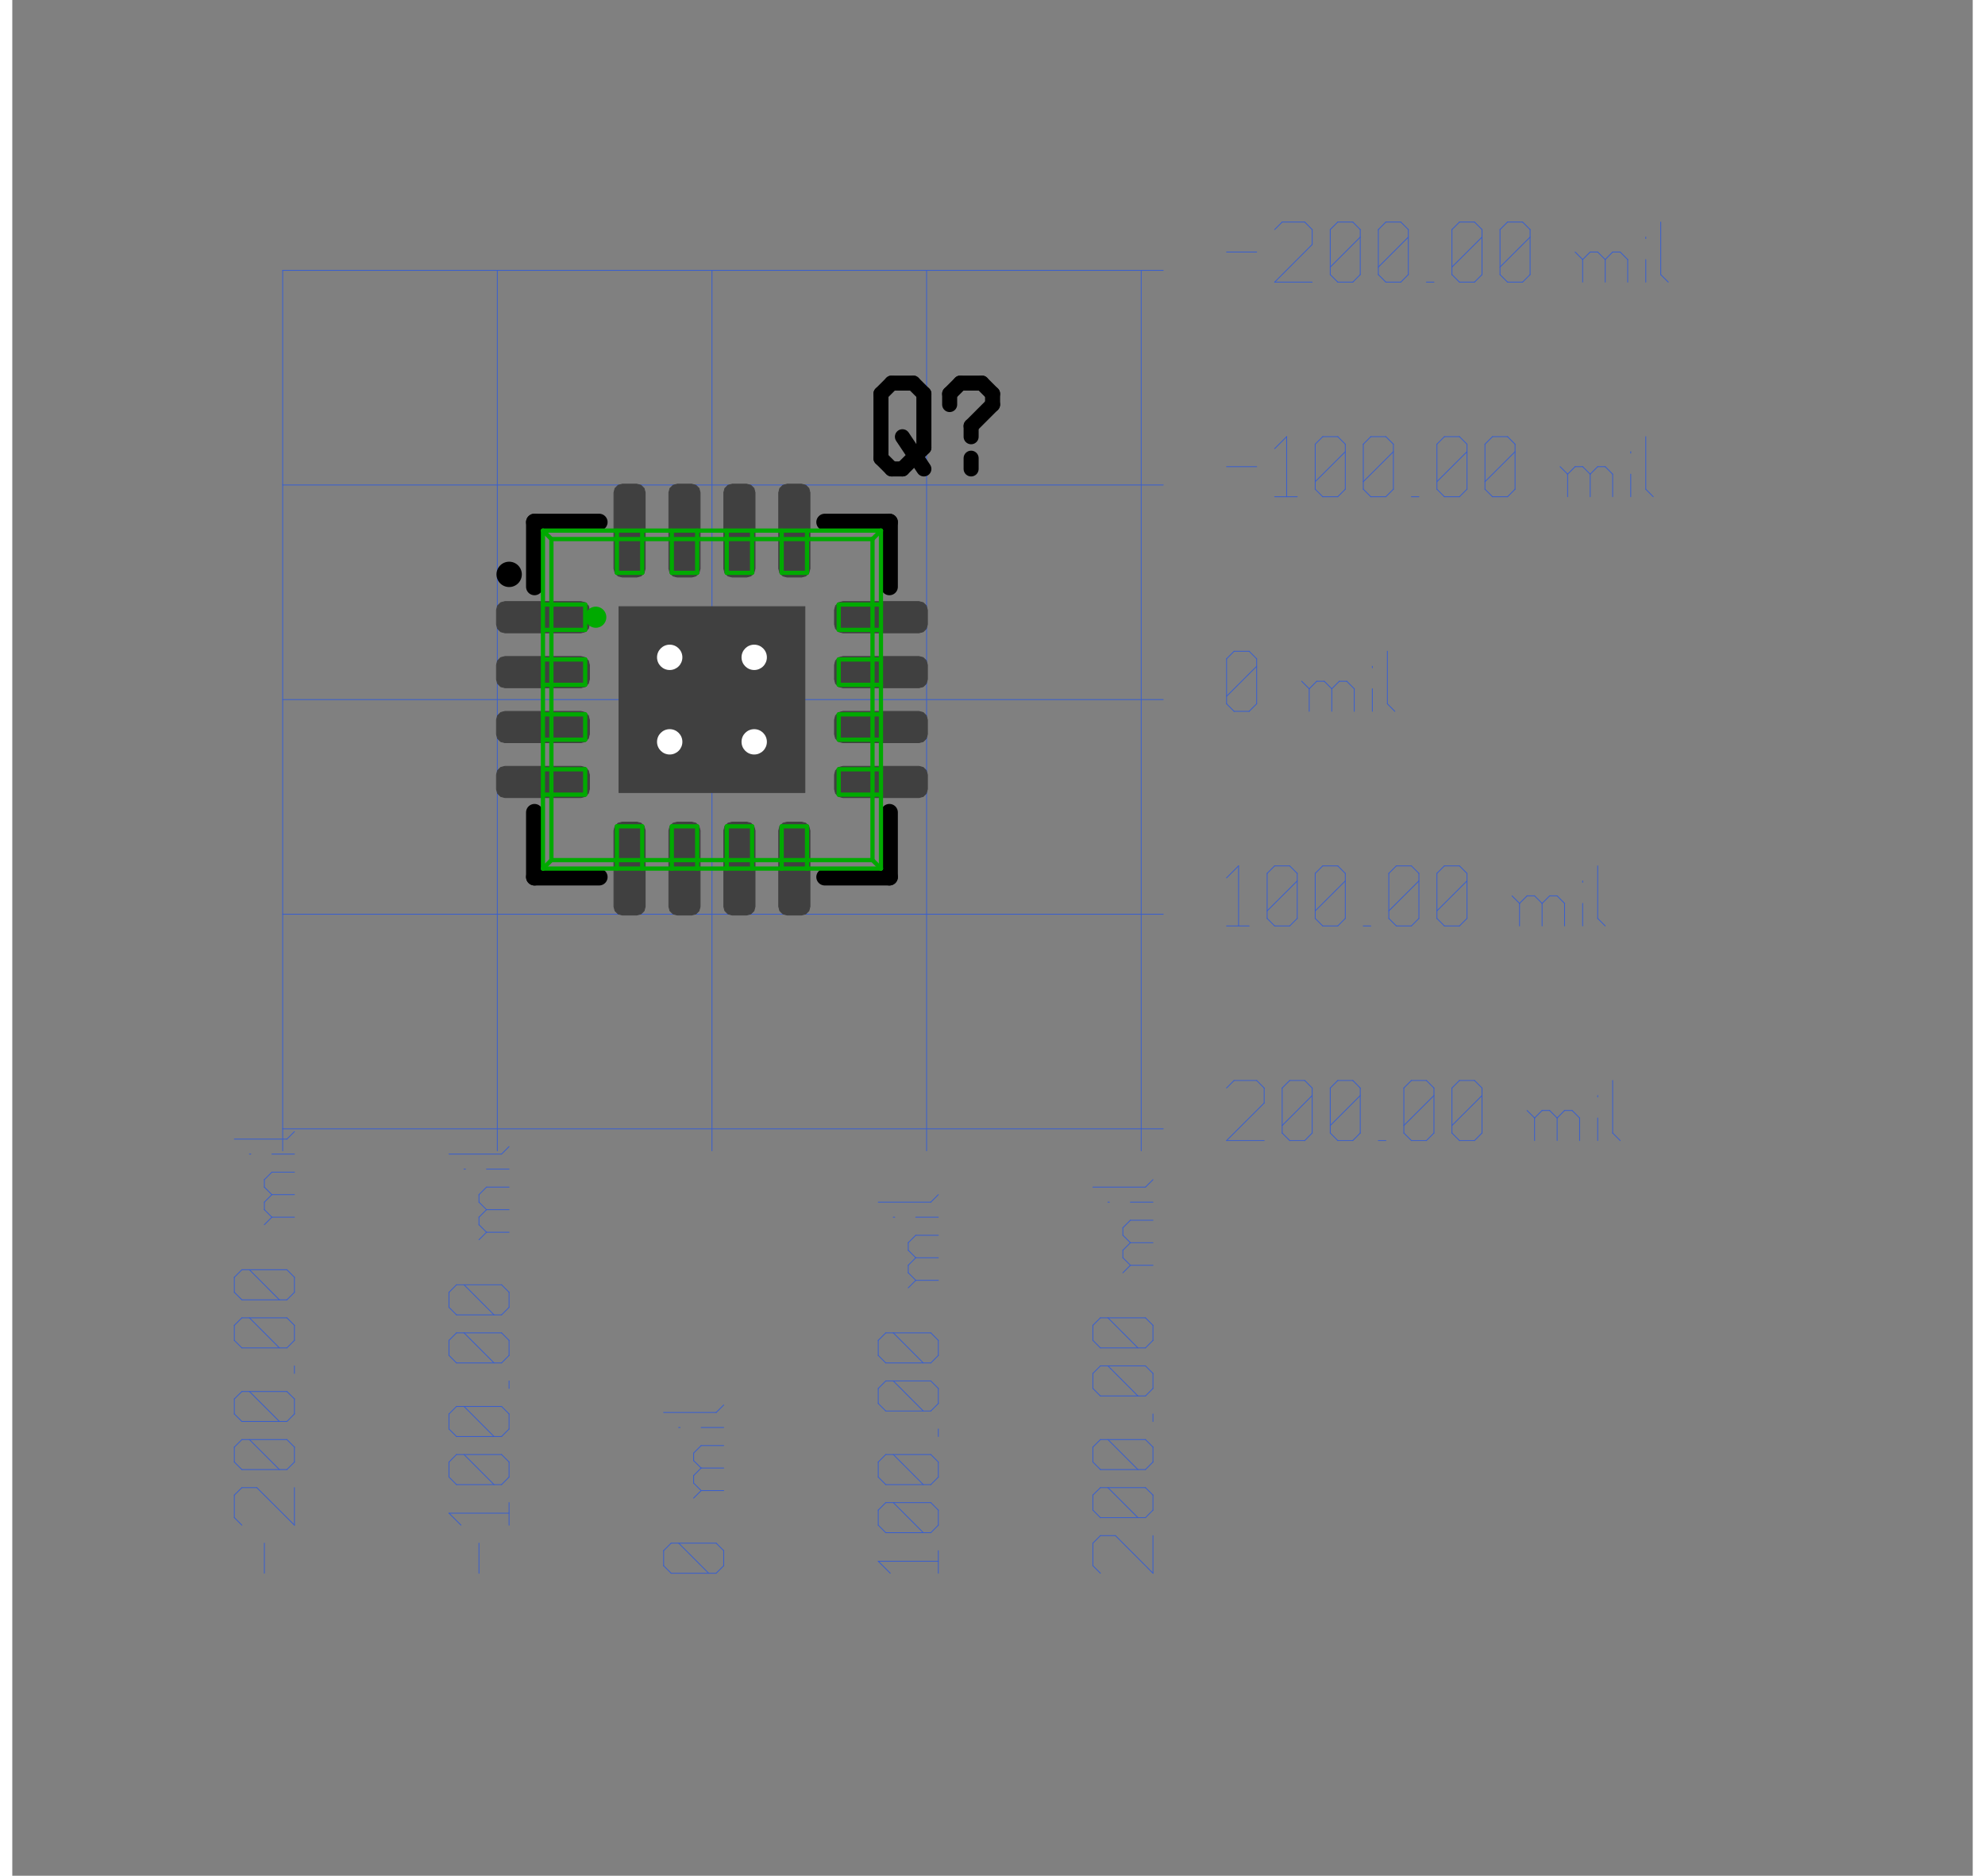<?xml version="1.0"?>
<svg xmlns="http://www.w3.org/2000/svg" xmlns:xlink="http://www.w3.org/1999/xlink" version="1.0" width="1164.8" height="1100.8" viewBox="-2 -2 23.2 22.2">
<rect x="-2" y="-2" width="23.2" height="22.2" fill="#808080" stroke="none"/>
<g id="layer_9_bottom">
<!--normal-->
 <line x1="1.2" y1="11.36" x2="11.62" y2="11.36" stroke-width="0.01" stroke="#3a5fcd" stroke-linecap="round"/>
 <line x1="1.2" y1="1.2" x2="1.2" y2="11.62" stroke-width="0.01" stroke="#3a5fcd" stroke-linecap="round"/>
 <line x1="3.74" y1="1.2" x2="3.74" y2="11.62" stroke-width="0.01" stroke="#3a5fcd" stroke-linecap="round"/>
 <line x1="6.28" y1="1.2" x2="6.28" y2="11.62" stroke-width="0.01" stroke="#3a5fcd" stroke-linecap="round"/>
 <line x1="8.82" y1="1.2" x2="8.82" y2="11.62" stroke-width="0.01" stroke="#3a5fcd" stroke-linecap="round"/>
 <line x1="11.36" y1="1.2" x2="11.36" y2="11.62" stroke-width="0.01" stroke="#3a5fcd" stroke-linecap="round"/>
 <line x1="1.2" y1="1.2" x2="11.62" y2="1.2" stroke-width="0.01" stroke="#3a5fcd" stroke-linecap="round"/>
 <line x1="1.2" y1="3.74" x2="11.62" y2="3.74" stroke-width="0.01" stroke="#3a5fcd" stroke-linecap="round"/>
 <line x1="1.2" y1="6.28" x2="11.62" y2="6.28" stroke-width="0.01" stroke="#3a5fcd" stroke-linecap="round"/>
 <line x1="1.2" y1="8.82" x2="11.62" y2="8.82" stroke-width="0.01" stroke="#3a5fcd" stroke-linecap="round"/>
 <line x1="0.983" y1="16.62" x2="0.983" y2="16.264" stroke-width="0.01" stroke="#3a5fcd" stroke-linecap="round"/>
 <line x1="0.717" y1="16.051" x2="0.628" y2="15.962" stroke-width="0.01" stroke="#3a5fcd" stroke-linecap="round"/>
 <line x1="0.628" y1="15.962" x2="0.628" y2="15.695" stroke-width="0.01" stroke="#3a5fcd" stroke-linecap="round"/>
 <line x1="0.628" y1="15.695" x2="0.717" y2="15.607" stroke-width="0.01" stroke="#3a5fcd" stroke-linecap="round"/>
 <line x1="0.717" y1="15.607" x2="0.894" y2="15.607" stroke-width="0.01" stroke="#3a5fcd" stroke-linecap="round"/>
 <line x1="1.339" y1="16.051" x2="0.894" y2="15.607" stroke-width="0.01" stroke="#3a5fcd" stroke-linecap="round"/>
 <line x1="1.339" y1="16.051" x2="1.339" y2="15.607" stroke-width="0.01" stroke="#3a5fcd" stroke-linecap="round"/>
 <line x1="1.25" y1="15.393" x2="1.339" y2="15.304" stroke-width="0.01" stroke="#3a5fcd" stroke-linecap="round"/>
 <line x1="0.717" y1="15.393" x2="1.25" y2="15.393" stroke-width="0.01" stroke="#3a5fcd" stroke-linecap="round"/>
 <line x1="0.717" y1="15.393" x2="0.628" y2="15.304" stroke-width="0.01" stroke="#3a5fcd" stroke-linecap="round"/>
 <line x1="0.628" y1="15.304" x2="0.628" y2="15.127" stroke-width="0.01" stroke="#3a5fcd" stroke-linecap="round"/>
 <line x1="0.628" y1="15.127" x2="0.717" y2="15.038" stroke-width="0.01" stroke="#3a5fcd" stroke-linecap="round"/>
 <line x1="0.717" y1="15.038" x2="1.25" y2="15.038" stroke-width="0.01" stroke="#3a5fcd" stroke-linecap="round"/>
 <line x1="1.339" y1="15.127" x2="1.25" y2="15.038" stroke-width="0.01" stroke="#3a5fcd" stroke-linecap="round"/>
 <line x1="1.339" y1="15.304" x2="1.339" y2="15.127" stroke-width="0.01" stroke="#3a5fcd" stroke-linecap="round"/>
 <line x1="1.161" y1="15.393" x2="0.806" y2="15.038" stroke-width="0.01" stroke="#3a5fcd" stroke-linecap="round"/>
 <line x1="1.25" y1="14.824" x2="1.339" y2="14.735" stroke-width="0.01" stroke="#3a5fcd" stroke-linecap="round"/>
 <line x1="0.717" y1="14.824" x2="1.25" y2="14.824" stroke-width="0.01" stroke="#3a5fcd" stroke-linecap="round"/>
 <line x1="0.717" y1="14.824" x2="0.628" y2="14.735" stroke-width="0.01" stroke="#3a5fcd" stroke-linecap="round"/>
 <line x1="0.628" y1="14.735" x2="0.628" y2="14.557" stroke-width="0.01" stroke="#3a5fcd" stroke-linecap="round"/>
 <line x1="0.628" y1="14.557" x2="0.717" y2="14.469" stroke-width="0.01" stroke="#3a5fcd" stroke-linecap="round"/>
 <line x1="0.717" y1="14.469" x2="1.25" y2="14.469" stroke-width="0.01" stroke="#3a5fcd" stroke-linecap="round"/>
 <line x1="1.339" y1="14.557" x2="1.25" y2="14.469" stroke-width="0.01" stroke="#3a5fcd" stroke-linecap="round"/>
 <line x1="1.339" y1="14.735" x2="1.339" y2="14.557" stroke-width="0.01" stroke="#3a5fcd" stroke-linecap="round"/>
 <line x1="1.161" y1="14.824" x2="0.806" y2="14.469" stroke-width="0.01" stroke="#3a5fcd" stroke-linecap="round"/>
 <line x1="1.339" y1="14.255" x2="1.339" y2="14.166" stroke-width="0.01" stroke="#3a5fcd" stroke-linecap="round"/>
 <line x1="1.25" y1="13.953" x2="1.339" y2="13.864" stroke-width="0.01" stroke="#3a5fcd" stroke-linecap="round"/>
 <line x1="0.717" y1="13.953" x2="1.25" y2="13.953" stroke-width="0.01" stroke="#3a5fcd" stroke-linecap="round"/>
 <line x1="0.717" y1="13.953" x2="0.628" y2="13.864" stroke-width="0.01" stroke="#3a5fcd" stroke-linecap="round"/>
 <line x1="0.628" y1="13.864" x2="0.628" y2="13.686" stroke-width="0.01" stroke="#3a5fcd" stroke-linecap="round"/>
 <line x1="0.628" y1="13.686" x2="0.717" y2="13.597" stroke-width="0.01" stroke="#3a5fcd" stroke-linecap="round"/>
 <line x1="0.717" y1="13.597" x2="1.25" y2="13.597" stroke-width="0.01" stroke="#3a5fcd" stroke-linecap="round"/>
 <line x1="1.339" y1="13.686" x2="1.25" y2="13.597" stroke-width="0.01" stroke="#3a5fcd" stroke-linecap="round"/>
 <line x1="1.339" y1="13.864" x2="1.339" y2="13.686" stroke-width="0.01" stroke="#3a5fcd" stroke-linecap="round"/>
 <line x1="1.161" y1="13.953" x2="0.806" y2="13.597" stroke-width="0.01" stroke="#3a5fcd" stroke-linecap="round"/>
 <line x1="1.25" y1="13.384" x2="1.339" y2="13.295" stroke-width="0.01" stroke="#3a5fcd" stroke-linecap="round"/>
 <line x1="0.717" y1="13.384" x2="1.25" y2="13.384" stroke-width="0.01" stroke="#3a5fcd" stroke-linecap="round"/>
 <line x1="0.717" y1="13.384" x2="0.628" y2="13.295" stroke-width="0.01" stroke="#3a5fcd" stroke-linecap="round"/>
 <line x1="0.628" y1="13.295" x2="0.628" y2="13.117" stroke-width="0.01" stroke="#3a5fcd" stroke-linecap="round"/>
 <line x1="0.628" y1="13.117" x2="0.717" y2="13.028" stroke-width="0.01" stroke="#3a5fcd" stroke-linecap="round"/>
 <line x1="0.717" y1="13.028" x2="1.25" y2="13.028" stroke-width="0.01" stroke="#3a5fcd" stroke-linecap="round"/>
 <line x1="1.339" y1="13.117" x2="1.25" y2="13.028" stroke-width="0.01" stroke="#3a5fcd" stroke-linecap="round"/>
 <line x1="1.339" y1="13.295" x2="1.339" y2="13.117" stroke-width="0.01" stroke="#3a5fcd" stroke-linecap="round"/>
 <line x1="1.161" y1="13.384" x2="0.806" y2="13.028" stroke-width="0.01" stroke="#3a5fcd" stroke-linecap="round"/>
 <line x1="1.072" y1="12.406" x2="1.339" y2="12.406" stroke-width="0.01" stroke="#3a5fcd" stroke-linecap="round"/>
 <line x1="1.072" y1="12.406" x2="0.983" y2="12.317" stroke-width="0.01" stroke="#3a5fcd" stroke-linecap="round"/>
 <line x1="0.983" y1="12.317" x2="0.983" y2="12.228" stroke-width="0.01" stroke="#3a5fcd" stroke-linecap="round"/>
 <line x1="0.983" y1="12.228" x2="1.072" y2="12.139" stroke-width="0.01" stroke="#3a5fcd" stroke-linecap="round"/>
 <line x1="1.072" y1="12.139" x2="1.339" y2="12.139" stroke-width="0.01" stroke="#3a5fcd" stroke-linecap="round"/>
 <line x1="1.072" y1="12.139" x2="0.983" y2="12.05" stroke-width="0.01" stroke="#3a5fcd" stroke-linecap="round"/>
 <line x1="0.983" y1="12.05" x2="0.983" y2="11.962" stroke-width="0.01" stroke="#3a5fcd" stroke-linecap="round"/>
 <line x1="0.983" y1="11.962" x2="1.072" y2="11.873" stroke-width="0.01" stroke="#3a5fcd" stroke-linecap="round"/>
 <line x1="1.072" y1="11.873" x2="1.339" y2="11.873" stroke-width="0.01" stroke="#3a5fcd" stroke-linecap="round"/>
 <line x1="0.983" y1="12.495" x2="1.072" y2="12.406" stroke-width="0.01" stroke="#3a5fcd" stroke-linecap="round"/>
 <line x1="0.806" y1="11.659" x2="0.823" y2="11.659" stroke-width="0.01" stroke="#3a5fcd" stroke-linecap="round"/>
 <line x1="1.072" y1="11.659" x2="1.339" y2="11.659" stroke-width="0.01" stroke="#3a5fcd" stroke-linecap="round"/>
 <line x1="0.628" y1="11.482" x2="1.25" y2="11.482" stroke-width="0.01" stroke="#3a5fcd" stroke-linecap="round"/>
 <line x1="1.25" y1="11.482" x2="1.339" y2="11.393" stroke-width="0.01" stroke="#3a5fcd" stroke-linecap="round"/>
 <line x1="3.523" y1="16.62" x2="3.523" y2="16.264" stroke-width="0.01" stroke="#3a5fcd" stroke-linecap="round"/>
 <line x1="3.31" y1="16.051" x2="3.168" y2="15.909" stroke-width="0.01" stroke="#3a5fcd" stroke-linecap="round"/>
 <line x1="3.168" y1="15.909" x2="3.879" y2="15.909" stroke-width="0.01" stroke="#3a5fcd" stroke-linecap="round"/>
 <line x1="3.879" y1="16.051" x2="3.879" y2="15.784" stroke-width="0.01" stroke="#3a5fcd" stroke-linecap="round"/>
 <line x1="3.79" y1="15.571" x2="3.879" y2="15.482" stroke-width="0.01" stroke="#3a5fcd" stroke-linecap="round"/>
 <line x1="3.257" y1="15.571" x2="3.79" y2="15.571" stroke-width="0.01" stroke="#3a5fcd" stroke-linecap="round"/>
 <line x1="3.257" y1="15.571" x2="3.168" y2="15.482" stroke-width="0.01" stroke="#3a5fcd" stroke-linecap="round"/>
 <line x1="3.168" y1="15.482" x2="3.168" y2="15.304" stroke-width="0.01" stroke="#3a5fcd" stroke-linecap="round"/>
 <line x1="3.168" y1="15.304" x2="3.257" y2="15.215" stroke-width="0.01" stroke="#3a5fcd" stroke-linecap="round"/>
 <line x1="3.257" y1="15.215" x2="3.79" y2="15.215" stroke-width="0.01" stroke="#3a5fcd" stroke-linecap="round"/>
 <line x1="3.879" y1="15.304" x2="3.79" y2="15.215" stroke-width="0.01" stroke="#3a5fcd" stroke-linecap="round"/>
 <line x1="3.879" y1="15.482" x2="3.879" y2="15.304" stroke-width="0.01" stroke="#3a5fcd" stroke-linecap="round"/>
 <line x1="3.701" y1="15.571" x2="3.346" y2="15.215" stroke-width="0.01" stroke="#3a5fcd" stroke-linecap="round"/>
 <line x1="3.79" y1="15.002" x2="3.879" y2="14.913" stroke-width="0.01" stroke="#3a5fcd" stroke-linecap="round"/>
 <line x1="3.257" y1="15.002" x2="3.79" y2="15.002" stroke-width="0.01" stroke="#3a5fcd" stroke-linecap="round"/>
 <line x1="3.257" y1="15.002" x2="3.168" y2="14.913" stroke-width="0.01" stroke="#3a5fcd" stroke-linecap="round"/>
 <line x1="3.168" y1="14.913" x2="3.168" y2="14.735" stroke-width="0.01" stroke="#3a5fcd" stroke-linecap="round"/>
 <line x1="3.168" y1="14.735" x2="3.257" y2="14.646" stroke-width="0.01" stroke="#3a5fcd" stroke-linecap="round"/>
 <line x1="3.257" y1="14.646" x2="3.79" y2="14.646" stroke-width="0.01" stroke="#3a5fcd" stroke-linecap="round"/>
 <line x1="3.879" y1="14.735" x2="3.79" y2="14.646" stroke-width="0.01" stroke="#3a5fcd" stroke-linecap="round"/>
 <line x1="3.879" y1="14.913" x2="3.879" y2="14.735" stroke-width="0.01" stroke="#3a5fcd" stroke-linecap="round"/>
 <line x1="3.701" y1="15.002" x2="3.346" y2="14.646" stroke-width="0.01" stroke="#3a5fcd" stroke-linecap="round"/>
 <line x1="3.879" y1="14.433" x2="3.879" y2="14.344" stroke-width="0.01" stroke="#3a5fcd" stroke-linecap="round"/>
 <line x1="3.79" y1="14.131" x2="3.879" y2="14.042" stroke-width="0.01" stroke="#3a5fcd" stroke-linecap="round"/>
 <line x1="3.257" y1="14.131" x2="3.79" y2="14.131" stroke-width="0.01" stroke="#3a5fcd" stroke-linecap="round"/>
 <line x1="3.257" y1="14.131" x2="3.168" y2="14.042" stroke-width="0.01" stroke="#3a5fcd" stroke-linecap="round"/>
 <line x1="3.168" y1="14.042" x2="3.168" y2="13.864" stroke-width="0.01" stroke="#3a5fcd" stroke-linecap="round"/>
 <line x1="3.168" y1="13.864" x2="3.257" y2="13.775" stroke-width="0.01" stroke="#3a5fcd" stroke-linecap="round"/>
 <line x1="3.257" y1="13.775" x2="3.79" y2="13.775" stroke-width="0.01" stroke="#3a5fcd" stroke-linecap="round"/>
 <line x1="3.879" y1="13.864" x2="3.79" y2="13.775" stroke-width="0.01" stroke="#3a5fcd" stroke-linecap="round"/>
 <line x1="3.879" y1="14.042" x2="3.879" y2="13.864" stroke-width="0.01" stroke="#3a5fcd" stroke-linecap="round"/>
 <line x1="3.701" y1="14.131" x2="3.346" y2="13.775" stroke-width="0.01" stroke="#3a5fcd" stroke-linecap="round"/>
 <line x1="3.79" y1="13.562" x2="3.879" y2="13.473" stroke-width="0.01" stroke="#3a5fcd" stroke-linecap="round"/>
 <line x1="3.257" y1="13.562" x2="3.79" y2="13.562" stroke-width="0.01" stroke="#3a5fcd" stroke-linecap="round"/>
 <line x1="3.257" y1="13.562" x2="3.168" y2="13.473" stroke-width="0.01" stroke="#3a5fcd" stroke-linecap="round"/>
 <line x1="3.168" y1="13.473" x2="3.168" y2="13.295" stroke-width="0.01" stroke="#3a5fcd" stroke-linecap="round"/>
 <line x1="3.168" y1="13.295" x2="3.257" y2="13.206" stroke-width="0.01" stroke="#3a5fcd" stroke-linecap="round"/>
 <line x1="3.257" y1="13.206" x2="3.79" y2="13.206" stroke-width="0.01" stroke="#3a5fcd" stroke-linecap="round"/>
 <line x1="3.879" y1="13.295" x2="3.79" y2="13.206" stroke-width="0.01" stroke="#3a5fcd" stroke-linecap="round"/>
 <line x1="3.879" y1="13.473" x2="3.879" y2="13.295" stroke-width="0.01" stroke="#3a5fcd" stroke-linecap="round"/>
 <line x1="3.701" y1="13.562" x2="3.346" y2="13.206" stroke-width="0.01" stroke="#3a5fcd" stroke-linecap="round"/>
 <line x1="3.612" y1="12.584" x2="3.879" y2="12.584" stroke-width="0.01" stroke="#3a5fcd" stroke-linecap="round"/>
 <line x1="3.612" y1="12.584" x2="3.523" y2="12.495" stroke-width="0.01" stroke="#3a5fcd" stroke-linecap="round"/>
 <line x1="3.523" y1="12.495" x2="3.523" y2="12.406" stroke-width="0.01" stroke="#3a5fcd" stroke-linecap="round"/>
 <line x1="3.523" y1="12.406" x2="3.612" y2="12.317" stroke-width="0.01" stroke="#3a5fcd" stroke-linecap="round"/>
 <line x1="3.612" y1="12.317" x2="3.879" y2="12.317" stroke-width="0.01" stroke="#3a5fcd" stroke-linecap="round"/>
 <line x1="3.612" y1="12.317" x2="3.523" y2="12.228" stroke-width="0.01" stroke="#3a5fcd" stroke-linecap="round"/>
 <line x1="3.523" y1="12.228" x2="3.523" y2="12.139" stroke-width="0.01" stroke="#3a5fcd" stroke-linecap="round"/>
 <line x1="3.523" y1="12.139" x2="3.612" y2="12.05" stroke-width="0.01" stroke="#3a5fcd" stroke-linecap="round"/>
 <line x1="3.612" y1="12.05" x2="3.879" y2="12.05" stroke-width="0.01" stroke="#3a5fcd" stroke-linecap="round"/>
 <line x1="3.523" y1="12.673" x2="3.612" y2="12.584" stroke-width="0.01" stroke="#3a5fcd" stroke-linecap="round"/>
 <line x1="3.346" y1="11.837" x2="3.363" y2="11.837" stroke-width="0.01" stroke="#3a5fcd" stroke-linecap="round"/>
 <line x1="3.612" y1="11.837" x2="3.879" y2="11.837" stroke-width="0.01" stroke="#3a5fcd" stroke-linecap="round"/>
 <line x1="3.168" y1="11.659" x2="3.79" y2="11.659" stroke-width="0.01" stroke="#3a5fcd" stroke-linecap="round"/>
 <line x1="3.79" y1="11.659" x2="3.879" y2="11.57" stroke-width="0.01" stroke="#3a5fcd" stroke-linecap="round"/>
 <line x1="6.33" y1="16.62" x2="6.419" y2="16.531" stroke-width="0.01" stroke="#3a5fcd" stroke-linecap="round"/>
 <line x1="5.797" y1="16.62" x2="6.33" y2="16.62" stroke-width="0.01" stroke="#3a5fcd" stroke-linecap="round"/>
 <line x1="5.797" y1="16.62" x2="5.708" y2="16.531" stroke-width="0.01" stroke="#3a5fcd" stroke-linecap="round"/>
 <line x1="5.708" y1="16.531" x2="5.708" y2="16.353" stroke-width="0.01" stroke="#3a5fcd" stroke-linecap="round"/>
 <line x1="5.708" y1="16.353" x2="5.797" y2="16.264" stroke-width="0.01" stroke="#3a5fcd" stroke-linecap="round"/>
 <line x1="5.797" y1="16.264" x2="6.33" y2="16.264" stroke-width="0.01" stroke="#3a5fcd" stroke-linecap="round"/>
 <line x1="6.419" y1="16.353" x2="6.33" y2="16.264" stroke-width="0.01" stroke="#3a5fcd" stroke-linecap="round"/>
 <line x1="6.419" y1="16.531" x2="6.419" y2="16.353" stroke-width="0.01" stroke="#3a5fcd" stroke-linecap="round"/>
 <line x1="6.241" y1="16.62" x2="5.886" y2="16.264" stroke-width="0.01" stroke="#3a5fcd" stroke-linecap="round"/>
 <line x1="6.152" y1="15.642" x2="6.419" y2="15.642" stroke-width="0.01" stroke="#3a5fcd" stroke-linecap="round"/>
 <line x1="6.152" y1="15.642" x2="6.063" y2="15.553" stroke-width="0.01" stroke="#3a5fcd" stroke-linecap="round"/>
 <line x1="6.063" y1="15.553" x2="6.063" y2="15.464" stroke-width="0.01" stroke="#3a5fcd" stroke-linecap="round"/>
 <line x1="6.063" y1="15.464" x2="6.152" y2="15.375" stroke-width="0.01" stroke="#3a5fcd" stroke-linecap="round"/>
 <line x1="6.152" y1="15.375" x2="6.419" y2="15.375" stroke-width="0.01" stroke="#3a5fcd" stroke-linecap="round"/>
 <line x1="6.152" y1="15.375" x2="6.063" y2="15.287" stroke-width="0.01" stroke="#3a5fcd" stroke-linecap="round"/>
 <line x1="6.063" y1="15.287" x2="6.063" y2="15.198" stroke-width="0.01" stroke="#3a5fcd" stroke-linecap="round"/>
 <line x1="6.063" y1="15.198" x2="6.152" y2="15.109" stroke-width="0.01" stroke="#3a5fcd" stroke-linecap="round"/>
 <line x1="6.152" y1="15.109" x2="6.419" y2="15.109" stroke-width="0.01" stroke="#3a5fcd" stroke-linecap="round"/>
 <line x1="6.063" y1="15.731" x2="6.152" y2="15.642" stroke-width="0.01" stroke="#3a5fcd" stroke-linecap="round"/>
 <line x1="5.886" y1="14.895" x2="5.903" y2="14.895" stroke-width="0.01" stroke="#3a5fcd" stroke-linecap="round"/>
 <line x1="6.152" y1="14.895" x2="6.419" y2="14.895" stroke-width="0.01" stroke="#3a5fcd" stroke-linecap="round"/>
 <line x1="5.708" y1="14.717" x2="6.33" y2="14.717" stroke-width="0.01" stroke="#3a5fcd" stroke-linecap="round"/>
 <line x1="6.33" y1="14.717" x2="6.419" y2="14.629" stroke-width="0.01" stroke="#3a5fcd" stroke-linecap="round"/>
 <line x1="8.39" y1="16.62" x2="8.248" y2="16.478" stroke-width="0.01" stroke="#3a5fcd" stroke-linecap="round"/>
 <line x1="8.248" y1="16.478" x2="8.959" y2="16.478" stroke-width="0.01" stroke="#3a5fcd" stroke-linecap="round"/>
 <line x1="8.959" y1="16.62" x2="8.959" y2="16.353" stroke-width="0.01" stroke="#3a5fcd" stroke-linecap="round"/>
 <line x1="8.87" y1="16.14" x2="8.959" y2="16.051" stroke-width="0.01" stroke="#3a5fcd" stroke-linecap="round"/>
 <line x1="8.337" y1="16.14" x2="8.87" y2="16.14" stroke-width="0.01" stroke="#3a5fcd" stroke-linecap="round"/>
 <line x1="8.337" y1="16.14" x2="8.248" y2="16.051" stroke-width="0.01" stroke="#3a5fcd" stroke-linecap="round"/>
 <line x1="8.248" y1="16.051" x2="8.248" y2="15.873" stroke-width="0.01" stroke="#3a5fcd" stroke-linecap="round"/>
 <line x1="8.248" y1="15.873" x2="8.337" y2="15.784" stroke-width="0.01" stroke="#3a5fcd" stroke-linecap="round"/>
 <line x1="8.337" y1="15.784" x2="8.87" y2="15.784" stroke-width="0.01" stroke="#3a5fcd" stroke-linecap="round"/>
 <line x1="8.959" y1="15.873" x2="8.87" y2="15.784" stroke-width="0.01" stroke="#3a5fcd" stroke-linecap="round"/>
 <line x1="8.959" y1="16.051" x2="8.959" y2="15.873" stroke-width="0.01" stroke="#3a5fcd" stroke-linecap="round"/>
 <line x1="8.781" y1="16.14" x2="8.426" y2="15.784" stroke-width="0.01" stroke="#3a5fcd" stroke-linecap="round"/>
 <line x1="8.87" y1="15.571" x2="8.959" y2="15.482" stroke-width="0.01" stroke="#3a5fcd" stroke-linecap="round"/>
 <line x1="8.337" y1="15.571" x2="8.87" y2="15.571" stroke-width="0.01" stroke="#3a5fcd" stroke-linecap="round"/>
 <line x1="8.337" y1="15.571" x2="8.248" y2="15.482" stroke-width="0.01" stroke="#3a5fcd" stroke-linecap="round"/>
 <line x1="8.248" y1="15.482" x2="8.248" y2="15.304" stroke-width="0.01" stroke="#3a5fcd" stroke-linecap="round"/>
 <line x1="8.248" y1="15.304" x2="8.337" y2="15.215" stroke-width="0.01" stroke="#3a5fcd" stroke-linecap="round"/>
 <line x1="8.337" y1="15.215" x2="8.87" y2="15.215" stroke-width="0.01" stroke="#3a5fcd" stroke-linecap="round"/>
 <line x1="8.959" y1="15.304" x2="8.87" y2="15.215" stroke-width="0.01" stroke="#3a5fcd" stroke-linecap="round"/>
 <line x1="8.959" y1="15.482" x2="8.959" y2="15.304" stroke-width="0.01" stroke="#3a5fcd" stroke-linecap="round"/>
 <line x1="8.781" y1="15.571" x2="8.426" y2="15.215" stroke-width="0.01" stroke="#3a5fcd" stroke-linecap="round"/>
 <line x1="8.959" y1="15.002" x2="8.959" y2="14.913" stroke-width="0.01" stroke="#3a5fcd" stroke-linecap="round"/>
 <line x1="8.87" y1="14.7" x2="8.959" y2="14.611" stroke-width="0.01" stroke="#3a5fcd" stroke-linecap="round"/>
 <line x1="8.337" y1="14.7" x2="8.87" y2="14.7" stroke-width="0.01" stroke="#3a5fcd" stroke-linecap="round"/>
 <line x1="8.337" y1="14.7" x2="8.248" y2="14.611" stroke-width="0.01" stroke="#3a5fcd" stroke-linecap="round"/>
 <line x1="8.248" y1="14.611" x2="8.248" y2="14.433" stroke-width="0.01" stroke="#3a5fcd" stroke-linecap="round"/>
 <line x1="8.248" y1="14.433" x2="8.337" y2="14.344" stroke-width="0.01" stroke="#3a5fcd" stroke-linecap="round"/>
 <line x1="8.337" y1="14.344" x2="8.87" y2="14.344" stroke-width="0.01" stroke="#3a5fcd" stroke-linecap="round"/>
 <line x1="8.959" y1="14.433" x2="8.87" y2="14.344" stroke-width="0.01" stroke="#3a5fcd" stroke-linecap="round"/>
 <line x1="8.959" y1="14.611" x2="8.959" y2="14.433" stroke-width="0.01" stroke="#3a5fcd" stroke-linecap="round"/>
 <line x1="8.781" y1="14.7" x2="8.426" y2="14.344" stroke-width="0.01" stroke="#3a5fcd" stroke-linecap="round"/>
 <line x1="8.87" y1="14.131" x2="8.959" y2="14.042" stroke-width="0.01" stroke="#3a5fcd" stroke-linecap="round"/>
 <line x1="8.337" y1="14.131" x2="8.87" y2="14.131" stroke-width="0.01" stroke="#3a5fcd" stroke-linecap="round"/>
 <line x1="8.337" y1="14.131" x2="8.248" y2="14.042" stroke-width="0.01" stroke="#3a5fcd" stroke-linecap="round"/>
 <line x1="8.248" y1="14.042" x2="8.248" y2="13.864" stroke-width="0.01" stroke="#3a5fcd" stroke-linecap="round"/>
 <line x1="8.248" y1="13.864" x2="8.337" y2="13.775" stroke-width="0.01" stroke="#3a5fcd" stroke-linecap="round"/>
 <line x1="8.337" y1="13.775" x2="8.87" y2="13.775" stroke-width="0.01" stroke="#3a5fcd" stroke-linecap="round"/>
 <line x1="8.959" y1="13.864" x2="8.87" y2="13.775" stroke-width="0.01" stroke="#3a5fcd" stroke-linecap="round"/>
 <line x1="8.959" y1="14.042" x2="8.959" y2="13.864" stroke-width="0.01" stroke="#3a5fcd" stroke-linecap="round"/>
 <line x1="8.781" y1="14.131" x2="8.426" y2="13.775" stroke-width="0.01" stroke="#3a5fcd" stroke-linecap="round"/>
 <line x1="8.692" y1="13.153" x2="8.959" y2="13.153" stroke-width="0.01" stroke="#3a5fcd" stroke-linecap="round"/>
 <line x1="8.692" y1="13.153" x2="8.603" y2="13.064" stroke-width="0.01" stroke="#3a5fcd" stroke-linecap="round"/>
 <line x1="8.603" y1="13.064" x2="8.603" y2="12.975" stroke-width="0.01" stroke="#3a5fcd" stroke-linecap="round"/>
 <line x1="8.603" y1="12.975" x2="8.692" y2="12.886" stroke-width="0.01" stroke="#3a5fcd" stroke-linecap="round"/>
 <line x1="8.692" y1="12.886" x2="8.959" y2="12.886" stroke-width="0.01" stroke="#3a5fcd" stroke-linecap="round"/>
 <line x1="8.692" y1="12.886" x2="8.603" y2="12.797" stroke-width="0.01" stroke="#3a5fcd" stroke-linecap="round"/>
 <line x1="8.603" y1="12.797" x2="8.603" y2="12.708" stroke-width="0.01" stroke="#3a5fcd" stroke-linecap="round"/>
 <line x1="8.603" y1="12.708" x2="8.692" y2="12.62" stroke-width="0.01" stroke="#3a5fcd" stroke-linecap="round"/>
 <line x1="8.692" y1="12.62" x2="8.959" y2="12.62" stroke-width="0.01" stroke="#3a5fcd" stroke-linecap="round"/>
 <line x1="8.603" y1="13.242" x2="8.692" y2="13.153" stroke-width="0.01" stroke="#3a5fcd" stroke-linecap="round"/>
 <line x1="8.426" y1="12.406" x2="8.443" y2="12.406" stroke-width="0.01" stroke="#3a5fcd" stroke-linecap="round"/>
 <line x1="8.692" y1="12.406" x2="8.959" y2="12.406" stroke-width="0.01" stroke="#3a5fcd" stroke-linecap="round"/>
 <line x1="8.248" y1="12.228" x2="8.87" y2="12.228" stroke-width="0.01" stroke="#3a5fcd" stroke-linecap="round"/>
 <line x1="8.87" y1="12.228" x2="8.959" y2="12.139" stroke-width="0.01" stroke="#3a5fcd" stroke-linecap="round"/>
 <line x1="10.877" y1="16.62" x2="10.788" y2="16.531" stroke-width="0.01" stroke="#3a5fcd" stroke-linecap="round"/>
 <line x1="10.788" y1="16.531" x2="10.788" y2="16.264" stroke-width="0.01" stroke="#3a5fcd" stroke-linecap="round"/>
 <line x1="10.788" y1="16.264" x2="10.877" y2="16.175" stroke-width="0.01" stroke="#3a5fcd" stroke-linecap="round"/>
 <line x1="10.877" y1="16.175" x2="11.055" y2="16.175" stroke-width="0.01" stroke="#3a5fcd" stroke-linecap="round"/>
 <line x1="11.499" y1="16.62" x2="11.055" y2="16.175" stroke-width="0.01" stroke="#3a5fcd" stroke-linecap="round"/>
 <line x1="11.499" y1="16.62" x2="11.499" y2="16.175" stroke-width="0.01" stroke="#3a5fcd" stroke-linecap="round"/>
 <line x1="11.41" y1="15.962" x2="11.499" y2="15.873" stroke-width="0.01" stroke="#3a5fcd" stroke-linecap="round"/>
 <line x1="10.877" y1="15.962" x2="11.41" y2="15.962" stroke-width="0.01" stroke="#3a5fcd" stroke-linecap="round"/>
 <line x1="10.877" y1="15.962" x2="10.788" y2="15.873" stroke-width="0.01" stroke="#3a5fcd" stroke-linecap="round"/>
 <line x1="10.788" y1="15.873" x2="10.788" y2="15.695" stroke-width="0.01" stroke="#3a5fcd" stroke-linecap="round"/>
 <line x1="10.788" y1="15.695" x2="10.877" y2="15.607" stroke-width="0.01" stroke="#3a5fcd" stroke-linecap="round"/>
 <line x1="10.877" y1="15.607" x2="11.41" y2="15.607" stroke-width="0.01" stroke="#3a5fcd" stroke-linecap="round"/>
 <line x1="11.499" y1="15.695" x2="11.41" y2="15.607" stroke-width="0.01" stroke="#3a5fcd" stroke-linecap="round"/>
 <line x1="11.499" y1="15.873" x2="11.499" y2="15.695" stroke-width="0.01" stroke="#3a5fcd" stroke-linecap="round"/>
 <line x1="11.321" y1="15.962" x2="10.966" y2="15.607" stroke-width="0.01" stroke="#3a5fcd" stroke-linecap="round"/>
 <line x1="11.41" y1="15.393" x2="11.499" y2="15.304" stroke-width="0.01" stroke="#3a5fcd" stroke-linecap="round"/>
 <line x1="10.877" y1="15.393" x2="11.41" y2="15.393" stroke-width="0.01" stroke="#3a5fcd" stroke-linecap="round"/>
 <line x1="10.877" y1="15.393" x2="10.788" y2="15.304" stroke-width="0.01" stroke="#3a5fcd" stroke-linecap="round"/>
 <line x1="10.788" y1="15.304" x2="10.788" y2="15.127" stroke-width="0.01" stroke="#3a5fcd" stroke-linecap="round"/>
 <line x1="10.788" y1="15.127" x2="10.877" y2="15.038" stroke-width="0.01" stroke="#3a5fcd" stroke-linecap="round"/>
 <line x1="10.877" y1="15.038" x2="11.41" y2="15.038" stroke-width="0.01" stroke="#3a5fcd" stroke-linecap="round"/>
 <line x1="11.499" y1="15.127" x2="11.41" y2="15.038" stroke-width="0.01" stroke="#3a5fcd" stroke-linecap="round"/>
 <line x1="11.499" y1="15.304" x2="11.499" y2="15.127" stroke-width="0.01" stroke="#3a5fcd" stroke-linecap="round"/>
 <line x1="11.321" y1="15.393" x2="10.966" y2="15.038" stroke-width="0.01" stroke="#3a5fcd" stroke-linecap="round"/>
 <line x1="11.499" y1="14.824" x2="11.499" y2="14.735" stroke-width="0.01" stroke="#3a5fcd" stroke-linecap="round"/>
 <line x1="11.41" y1="14.522" x2="11.499" y2="14.433" stroke-width="0.01" stroke="#3a5fcd" stroke-linecap="round"/>
 <line x1="10.877" y1="14.522" x2="11.41" y2="14.522" stroke-width="0.01" stroke="#3a5fcd" stroke-linecap="round"/>
 <line x1="10.877" y1="14.522" x2="10.788" y2="14.433" stroke-width="0.01" stroke="#3a5fcd" stroke-linecap="round"/>
 <line x1="10.788" y1="14.433" x2="10.788" y2="14.255" stroke-width="0.01" stroke="#3a5fcd" stroke-linecap="round"/>
 <line x1="10.788" y1="14.255" x2="10.877" y2="14.166" stroke-width="0.01" stroke="#3a5fcd" stroke-linecap="round"/>
 <line x1="10.877" y1="14.166" x2="11.41" y2="14.166" stroke-width="0.01" stroke="#3a5fcd" stroke-linecap="round"/>
 <line x1="11.499" y1="14.255" x2="11.41" y2="14.166" stroke-width="0.01" stroke="#3a5fcd" stroke-linecap="round"/>
 <line x1="11.499" y1="14.433" x2="11.499" y2="14.255" stroke-width="0.01" stroke="#3a5fcd" stroke-linecap="round"/>
 <line x1="11.321" y1="14.522" x2="10.966" y2="14.166" stroke-width="0.01" stroke="#3a5fcd" stroke-linecap="round"/>
 <line x1="11.41" y1="13.953" x2="11.499" y2="13.864" stroke-width="0.01" stroke="#3a5fcd" stroke-linecap="round"/>
 <line x1="10.877" y1="13.953" x2="11.41" y2="13.953" stroke-width="0.01" stroke="#3a5fcd" stroke-linecap="round"/>
 <line x1="10.877" y1="13.953" x2="10.788" y2="13.864" stroke-width="0.01" stroke="#3a5fcd" stroke-linecap="round"/>
 <line x1="10.788" y1="13.864" x2="10.788" y2="13.686" stroke-width="0.01" stroke="#3a5fcd" stroke-linecap="round"/>
 <line x1="10.788" y1="13.686" x2="10.877" y2="13.597" stroke-width="0.01" stroke="#3a5fcd" stroke-linecap="round"/>
 <line x1="10.877" y1="13.597" x2="11.41" y2="13.597" stroke-width="0.01" stroke="#3a5fcd" stroke-linecap="round"/>
 <line x1="11.499" y1="13.686" x2="11.41" y2="13.597" stroke-width="0.01" stroke="#3a5fcd" stroke-linecap="round"/>
 <line x1="11.499" y1="13.864" x2="11.499" y2="13.686" stroke-width="0.01" stroke="#3a5fcd" stroke-linecap="round"/>
 <line x1="11.321" y1="13.953" x2="10.966" y2="13.597" stroke-width="0.01" stroke="#3a5fcd" stroke-linecap="round"/>
 <line x1="11.232" y1="12.975" x2="11.499" y2="12.975" stroke-width="0.01" stroke="#3a5fcd" stroke-linecap="round"/>
 <line x1="11.232" y1="12.975" x2="11.143" y2="12.886" stroke-width="0.01" stroke="#3a5fcd" stroke-linecap="round"/>
 <line x1="11.143" y1="12.886" x2="11.143" y2="12.797" stroke-width="0.01" stroke="#3a5fcd" stroke-linecap="round"/>
 <line x1="11.143" y1="12.797" x2="11.232" y2="12.708" stroke-width="0.01" stroke="#3a5fcd" stroke-linecap="round"/>
 <line x1="11.232" y1="12.708" x2="11.499" y2="12.708" stroke-width="0.01" stroke="#3a5fcd" stroke-linecap="round"/>
 <line x1="11.232" y1="12.708" x2="11.143" y2="12.62" stroke-width="0.01" stroke="#3a5fcd" stroke-linecap="round"/>
 <line x1="11.143" y1="12.62" x2="11.143" y2="12.531" stroke-width="0.01" stroke="#3a5fcd" stroke-linecap="round"/>
 <line x1="11.143" y1="12.531" x2="11.232" y2="12.442" stroke-width="0.01" stroke="#3a5fcd" stroke-linecap="round"/>
 <line x1="11.232" y1="12.442" x2="11.499" y2="12.442" stroke-width="0.01" stroke="#3a5fcd" stroke-linecap="round"/>
 <line x1="11.143" y1="13.064" x2="11.232" y2="12.975" stroke-width="0.01" stroke="#3a5fcd" stroke-linecap="round"/>
 <line x1="10.966" y1="12.228" x2="10.983" y2="12.228" stroke-width="0.01" stroke="#3a5fcd" stroke-linecap="round"/>
 <line x1="11.232" y1="12.228" x2="11.499" y2="12.228" stroke-width="0.01" stroke="#3a5fcd" stroke-linecap="round"/>
 <line x1="10.788" y1="12.05" x2="11.41" y2="12.05" stroke-width="0.01" stroke="#3a5fcd" stroke-linecap="round"/>
 <line x1="11.41" y1="12.05" x2="11.499" y2="11.962" stroke-width="0.01" stroke="#3a5fcd" stroke-linecap="round"/>
 <line x1="12.37" y1="0.983" x2="12.726" y2="0.983" stroke-width="0.01" stroke="#3a5fcd" stroke-linecap="round"/>
 <line x1="12.939" y1="0.717" x2="13.028" y2="0.628" stroke-width="0.01" stroke="#3a5fcd" stroke-linecap="round"/>
 <line x1="13.028" y1="0.628" x2="13.295" y2="0.628" stroke-width="0.01" stroke="#3a5fcd" stroke-linecap="round"/>
 <line x1="13.295" y1="0.628" x2="13.383" y2="0.717" stroke-width="0.01" stroke="#3a5fcd" stroke-linecap="round"/>
 <line x1="13.383" y1="0.717" x2="13.383" y2="0.894" stroke-width="0.01" stroke="#3a5fcd" stroke-linecap="round"/>
 <line x1="12.939" y1="1.339" x2="13.383" y2="0.894" stroke-width="0.01" stroke="#3a5fcd" stroke-linecap="round"/>
 <line x1="12.939" y1="1.339" x2="13.383" y2="1.339" stroke-width="0.01" stroke="#3a5fcd" stroke-linecap="round"/>
 <line x1="13.597" y1="1.25" x2="13.686" y2="1.339" stroke-width="0.01" stroke="#3a5fcd" stroke-linecap="round"/>
 <line x1="13.597" y1="0.717" x2="13.597" y2="1.25" stroke-width="0.01" stroke="#3a5fcd" stroke-linecap="round"/>
 <line x1="13.597" y1="0.717" x2="13.686" y2="0.628" stroke-width="0.01" stroke="#3a5fcd" stroke-linecap="round"/>
 <line x1="13.686" y1="0.628" x2="13.864" y2="0.628" stroke-width="0.01" stroke="#3a5fcd" stroke-linecap="round"/>
 <line x1="13.864" y1="0.628" x2="13.952" y2="0.717" stroke-width="0.01" stroke="#3a5fcd" stroke-linecap="round"/>
 <line x1="13.952" y1="0.717" x2="13.952" y2="1.25" stroke-width="0.01" stroke="#3a5fcd" stroke-linecap="round"/>
 <line x1="13.864" y1="1.339" x2="13.952" y2="1.25" stroke-width="0.01" stroke="#3a5fcd" stroke-linecap="round"/>
 <line x1="13.686" y1="1.339" x2="13.864" y2="1.339" stroke-width="0.01" stroke="#3a5fcd" stroke-linecap="round"/>
 <line x1="13.597" y1="1.161" x2="13.952" y2="0.806" stroke-width="0.01" stroke="#3a5fcd" stroke-linecap="round"/>
 <line x1="14.166" y1="1.25" x2="14.255" y2="1.339" stroke-width="0.01" stroke="#3a5fcd" stroke-linecap="round"/>
 <line x1="14.166" y1="0.717" x2="14.166" y2="1.25" stroke-width="0.01" stroke="#3a5fcd" stroke-linecap="round"/>
 <line x1="14.166" y1="0.717" x2="14.255" y2="0.628" stroke-width="0.01" stroke="#3a5fcd" stroke-linecap="round"/>
 <line x1="14.255" y1="0.628" x2="14.432" y2="0.628" stroke-width="0.01" stroke="#3a5fcd" stroke-linecap="round"/>
 <line x1="14.432" y1="0.628" x2="14.521" y2="0.717" stroke-width="0.01" stroke="#3a5fcd" stroke-linecap="round"/>
 <line x1="14.521" y1="0.717" x2="14.521" y2="1.25" stroke-width="0.01" stroke="#3a5fcd" stroke-linecap="round"/>
 <line x1="14.432" y1="1.339" x2="14.521" y2="1.25" stroke-width="0.01" stroke="#3a5fcd" stroke-linecap="round"/>
 <line x1="14.255" y1="1.339" x2="14.432" y2="1.339" stroke-width="0.01" stroke="#3a5fcd" stroke-linecap="round"/>
 <line x1="14.166" y1="1.161" x2="14.521" y2="0.806" stroke-width="0.01" stroke="#3a5fcd" stroke-linecap="round"/>
 <line x1="14.735" y1="1.339" x2="14.824" y2="1.339" stroke-width="0.01" stroke="#3a5fcd" stroke-linecap="round"/>
 <line x1="15.037" y1="1.25" x2="15.126" y2="1.339" stroke-width="0.01" stroke="#3a5fcd" stroke-linecap="round"/>
 <line x1="15.037" y1="0.717" x2="15.037" y2="1.25" stroke-width="0.01" stroke="#3a5fcd" stroke-linecap="round"/>
 <line x1="15.037" y1="0.717" x2="15.126" y2="0.628" stroke-width="0.01" stroke="#3a5fcd" stroke-linecap="round"/>
 <line x1="15.126" y1="0.628" x2="15.304" y2="0.628" stroke-width="0.01" stroke="#3a5fcd" stroke-linecap="round"/>
 <line x1="15.304" y1="0.628" x2="15.393" y2="0.717" stroke-width="0.01" stroke="#3a5fcd" stroke-linecap="round"/>
 <line x1="15.393" y1="0.717" x2="15.393" y2="1.25" stroke-width="0.01" stroke="#3a5fcd" stroke-linecap="round"/>
 <line x1="15.304" y1="1.339" x2="15.393" y2="1.25" stroke-width="0.01" stroke="#3a5fcd" stroke-linecap="round"/>
 <line x1="15.126" y1="1.339" x2="15.304" y2="1.339" stroke-width="0.01" stroke="#3a5fcd" stroke-linecap="round"/>
 <line x1="15.037" y1="1.161" x2="15.393" y2="0.806" stroke-width="0.01" stroke="#3a5fcd" stroke-linecap="round"/>
 <line x1="15.606" y1="1.25" x2="15.695" y2="1.339" stroke-width="0.01" stroke="#3a5fcd" stroke-linecap="round"/>
 <line x1="15.606" y1="0.717" x2="15.606" y2="1.25" stroke-width="0.01" stroke="#3a5fcd" stroke-linecap="round"/>
 <line x1="15.606" y1="0.717" x2="15.695" y2="0.628" stroke-width="0.01" stroke="#3a5fcd" stroke-linecap="round"/>
 <line x1="15.695" y1="0.628" x2="15.873" y2="0.628" stroke-width="0.01" stroke="#3a5fcd" stroke-linecap="round"/>
 <line x1="15.873" y1="0.628" x2="15.962" y2="0.717" stroke-width="0.01" stroke="#3a5fcd" stroke-linecap="round"/>
 <line x1="15.962" y1="0.717" x2="15.962" y2="1.25" stroke-width="0.01" stroke="#3a5fcd" stroke-linecap="round"/>
 <line x1="15.873" y1="1.339" x2="15.962" y2="1.25" stroke-width="0.01" stroke="#3a5fcd" stroke-linecap="round"/>
 <line x1="15.695" y1="1.339" x2="15.873" y2="1.339" stroke-width="0.01" stroke="#3a5fcd" stroke-linecap="round"/>
 <line x1="15.606" y1="1.161" x2="15.962" y2="0.806" stroke-width="0.01" stroke="#3a5fcd" stroke-linecap="round"/>
 <line x1="16.584" y1="1.072" x2="16.584" y2="1.339" stroke-width="0.01" stroke="#3a5fcd" stroke-linecap="round"/>
 <line x1="16.584" y1="1.072" x2="16.673" y2="0.983" stroke-width="0.01" stroke="#3a5fcd" stroke-linecap="round"/>
 <line x1="16.673" y1="0.983" x2="16.762" y2="0.983" stroke-width="0.01" stroke="#3a5fcd" stroke-linecap="round"/>
 <line x1="16.762" y1="0.983" x2="16.851" y2="1.072" stroke-width="0.01" stroke="#3a5fcd" stroke-linecap="round"/>
 <line x1="16.851" y1="1.072" x2="16.851" y2="1.339" stroke-width="0.01" stroke="#3a5fcd" stroke-linecap="round"/>
 <line x1="16.851" y1="1.072" x2="16.939" y2="0.983" stroke-width="0.01" stroke="#3a5fcd" stroke-linecap="round"/>
 <line x1="16.939" y1="0.983" x2="17.028" y2="0.983" stroke-width="0.01" stroke="#3a5fcd" stroke-linecap="round"/>
 <line x1="17.028" y1="0.983" x2="17.117" y2="1.072" stroke-width="0.01" stroke="#3a5fcd" stroke-linecap="round"/>
 <line x1="17.117" y1="1.072" x2="17.117" y2="1.339" stroke-width="0.01" stroke="#3a5fcd" stroke-linecap="round"/>
 <line x1="16.495" y1="0.983" x2="16.584" y2="1.072" stroke-width="0.01" stroke="#3a5fcd" stroke-linecap="round"/>
 <line x1="17.331" y1="0.806" x2="17.331" y2="0.823" stroke-width="0.01" stroke="#3a5fcd" stroke-linecap="round"/>
 <line x1="17.331" y1="1.072" x2="17.331" y2="1.339" stroke-width="0.01" stroke="#3a5fcd" stroke-linecap="round"/>
 <line x1="17.508" y1="0.628" x2="17.508" y2="1.25" stroke-width="0.01" stroke="#3a5fcd" stroke-linecap="round"/>
 <line x1="17.508" y1="1.25" x2="17.597" y2="1.339" stroke-width="0.01" stroke="#3a5fcd" stroke-linecap="round"/>
 <line x1="12.37" y1="3.523" x2="12.726" y2="3.523" stroke-width="0.01" stroke="#3a5fcd" stroke-linecap="round"/>
 <line x1="12.939" y1="3.31" x2="13.081" y2="3.168" stroke-width="0.01" stroke="#3a5fcd" stroke-linecap="round"/>
 <line x1="13.081" y1="3.168" x2="13.081" y2="3.879" stroke-width="0.01" stroke="#3a5fcd" stroke-linecap="round"/>
 <line x1="12.939" y1="3.879" x2="13.206" y2="3.879" stroke-width="0.01" stroke="#3a5fcd" stroke-linecap="round"/>
 <line x1="13.419" y1="3.79" x2="13.508" y2="3.879" stroke-width="0.01" stroke="#3a5fcd" stroke-linecap="round"/>
 <line x1="13.419" y1="3.257" x2="13.419" y2="3.79" stroke-width="0.01" stroke="#3a5fcd" stroke-linecap="round"/>
 <line x1="13.419" y1="3.257" x2="13.508" y2="3.168" stroke-width="0.01" stroke="#3a5fcd" stroke-linecap="round"/>
 <line x1="13.508" y1="3.168" x2="13.686" y2="3.168" stroke-width="0.01" stroke="#3a5fcd" stroke-linecap="round"/>
 <line x1="13.686" y1="3.168" x2="13.775" y2="3.257" stroke-width="0.01" stroke="#3a5fcd" stroke-linecap="round"/>
 <line x1="13.775" y1="3.257" x2="13.775" y2="3.79" stroke-width="0.01" stroke="#3a5fcd" stroke-linecap="round"/>
 <line x1="13.686" y1="3.879" x2="13.775" y2="3.79" stroke-width="0.01" stroke="#3a5fcd" stroke-linecap="round"/>
 <line x1="13.508" y1="3.879" x2="13.686" y2="3.879" stroke-width="0.01" stroke="#3a5fcd" stroke-linecap="round"/>
 <line x1="13.419" y1="3.701" x2="13.775" y2="3.346" stroke-width="0.01" stroke="#3a5fcd" stroke-linecap="round"/>
 <line x1="13.988" y1="3.79" x2="14.077" y2="3.879" stroke-width="0.01" stroke="#3a5fcd" stroke-linecap="round"/>
 <line x1="13.988" y1="3.257" x2="13.988" y2="3.79" stroke-width="0.01" stroke="#3a5fcd" stroke-linecap="round"/>
 <line x1="13.988" y1="3.257" x2="14.077" y2="3.168" stroke-width="0.01" stroke="#3a5fcd" stroke-linecap="round"/>
 <line x1="14.077" y1="3.168" x2="14.255" y2="3.168" stroke-width="0.01" stroke="#3a5fcd" stroke-linecap="round"/>
 <line x1="14.255" y1="3.168" x2="14.344" y2="3.257" stroke-width="0.01" stroke="#3a5fcd" stroke-linecap="round"/>
 <line x1="14.344" y1="3.257" x2="14.344" y2="3.79" stroke-width="0.01" stroke="#3a5fcd" stroke-linecap="round"/>
 <line x1="14.255" y1="3.879" x2="14.344" y2="3.79" stroke-width="0.01" stroke="#3a5fcd" stroke-linecap="round"/>
 <line x1="14.077" y1="3.879" x2="14.255" y2="3.879" stroke-width="0.01" stroke="#3a5fcd" stroke-linecap="round"/>
 <line x1="13.988" y1="3.701" x2="14.344" y2="3.346" stroke-width="0.01" stroke="#3a5fcd" stroke-linecap="round"/>
 <line x1="14.557" y1="3.879" x2="14.646" y2="3.879" stroke-width="0.01" stroke="#3a5fcd" stroke-linecap="round"/>
 <line x1="14.859" y1="3.79" x2="14.948" y2="3.879" stroke-width="0.01" stroke="#3a5fcd" stroke-linecap="round"/>
 <line x1="14.859" y1="3.257" x2="14.859" y2="3.79" stroke-width="0.01" stroke="#3a5fcd" stroke-linecap="round"/>
 <line x1="14.859" y1="3.257" x2="14.948" y2="3.168" stroke-width="0.01" stroke="#3a5fcd" stroke-linecap="round"/>
 <line x1="14.948" y1="3.168" x2="15.126" y2="3.168" stroke-width="0.01" stroke="#3a5fcd" stroke-linecap="round"/>
 <line x1="15.126" y1="3.168" x2="15.215" y2="3.257" stroke-width="0.01" stroke="#3a5fcd" stroke-linecap="round"/>
 <line x1="15.215" y1="3.257" x2="15.215" y2="3.79" stroke-width="0.01" stroke="#3a5fcd" stroke-linecap="round"/>
 <line x1="15.126" y1="3.879" x2="15.215" y2="3.79" stroke-width="0.01" stroke="#3a5fcd" stroke-linecap="round"/>
 <line x1="14.948" y1="3.879" x2="15.126" y2="3.879" stroke-width="0.01" stroke="#3a5fcd" stroke-linecap="round"/>
 <line x1="14.859" y1="3.701" x2="15.215" y2="3.346" stroke-width="0.01" stroke="#3a5fcd" stroke-linecap="round"/>
 <line x1="15.428" y1="3.79" x2="15.517" y2="3.879" stroke-width="0.01" stroke="#3a5fcd" stroke-linecap="round"/>
 <line x1="15.428" y1="3.257" x2="15.428" y2="3.79" stroke-width="0.01" stroke="#3a5fcd" stroke-linecap="round"/>
 <line x1="15.428" y1="3.257" x2="15.517" y2="3.168" stroke-width="0.01" stroke="#3a5fcd" stroke-linecap="round"/>
 <line x1="15.517" y1="3.168" x2="15.695" y2="3.168" stroke-width="0.01" stroke="#3a5fcd" stroke-linecap="round"/>
 <line x1="15.695" y1="3.168" x2="15.784" y2="3.257" stroke-width="0.01" stroke="#3a5fcd" stroke-linecap="round"/>
 <line x1="15.784" y1="3.257" x2="15.784" y2="3.79" stroke-width="0.01" stroke="#3a5fcd" stroke-linecap="round"/>
 <line x1="15.695" y1="3.879" x2="15.784" y2="3.79" stroke-width="0.01" stroke="#3a5fcd" stroke-linecap="round"/>
 <line x1="15.517" y1="3.879" x2="15.695" y2="3.879" stroke-width="0.01" stroke="#3a5fcd" stroke-linecap="round"/>
 <line x1="15.428" y1="3.701" x2="15.784" y2="3.346" stroke-width="0.01" stroke="#3a5fcd" stroke-linecap="round"/>
 <line x1="16.406" y1="3.612" x2="16.406" y2="3.879" stroke-width="0.01" stroke="#3a5fcd" stroke-linecap="round"/>
 <line x1="16.406" y1="3.612" x2="16.495" y2="3.523" stroke-width="0.01" stroke="#3a5fcd" stroke-linecap="round"/>
 <line x1="16.495" y1="3.523" x2="16.584" y2="3.523" stroke-width="0.01" stroke="#3a5fcd" stroke-linecap="round"/>
 <line x1="16.584" y1="3.523" x2="16.673" y2="3.612" stroke-width="0.01" stroke="#3a5fcd" stroke-linecap="round"/>
 <line x1="16.673" y1="3.612" x2="16.673" y2="3.879" stroke-width="0.01" stroke="#3a5fcd" stroke-linecap="round"/>
 <line x1="16.673" y1="3.612" x2="16.762" y2="3.523" stroke-width="0.01" stroke="#3a5fcd" stroke-linecap="round"/>
 <line x1="16.762" y1="3.523" x2="16.851" y2="3.523" stroke-width="0.01" stroke="#3a5fcd" stroke-linecap="round"/>
 <line x1="16.851" y1="3.523" x2="16.939" y2="3.612" stroke-width="0.01" stroke="#3a5fcd" stroke-linecap="round"/>
 <line x1="16.939" y1="3.612" x2="16.939" y2="3.879" stroke-width="0.01" stroke="#3a5fcd" stroke-linecap="round"/>
 <line x1="16.317" y1="3.523" x2="16.406" y2="3.612" stroke-width="0.01" stroke="#3a5fcd" stroke-linecap="round"/>
 <line x1="17.153" y1="3.346" x2="17.153" y2="3.363" stroke-width="0.01" stroke="#3a5fcd" stroke-linecap="round"/>
 <line x1="17.153" y1="3.612" x2="17.153" y2="3.879" stroke-width="0.01" stroke="#3a5fcd" stroke-linecap="round"/>
 <line x1="17.331" y1="3.168" x2="17.331" y2="3.79" stroke-width="0.01" stroke="#3a5fcd" stroke-linecap="round"/>
 <line x1="17.331" y1="3.79" x2="17.419" y2="3.879" stroke-width="0.01" stroke="#3a5fcd" stroke-linecap="round"/>
 <line x1="12.37" y1="6.33" x2="12.459" y2="6.419" stroke-width="0.01" stroke="#3a5fcd" stroke-linecap="round"/>
 <line x1="12.37" y1="5.797" x2="12.37" y2="6.33" stroke-width="0.01" stroke="#3a5fcd" stroke-linecap="round"/>
 <line x1="12.37" y1="5.797" x2="12.459" y2="5.708" stroke-width="0.01" stroke="#3a5fcd" stroke-linecap="round"/>
 <line x1="12.459" y1="5.708" x2="12.637" y2="5.708" stroke-width="0.01" stroke="#3a5fcd" stroke-linecap="round"/>
 <line x1="12.637" y1="5.708" x2="12.726" y2="5.797" stroke-width="0.01" stroke="#3a5fcd" stroke-linecap="round"/>
 <line x1="12.726" y1="5.797" x2="12.726" y2="6.33" stroke-width="0.01" stroke="#3a5fcd" stroke-linecap="round"/>
 <line x1="12.637" y1="6.419" x2="12.726" y2="6.33" stroke-width="0.01" stroke="#3a5fcd" stroke-linecap="round"/>
 <line x1="12.459" y1="6.419" x2="12.637" y2="6.419" stroke-width="0.01" stroke="#3a5fcd" stroke-linecap="round"/>
 <line x1="12.37" y1="6.241" x2="12.726" y2="5.886" stroke-width="0.01" stroke="#3a5fcd" stroke-linecap="round"/>
 <line x1="13.348" y1="6.152" x2="13.348" y2="6.419" stroke-width="0.01" stroke="#3a5fcd" stroke-linecap="round"/>
 <line x1="13.348" y1="6.152" x2="13.437" y2="6.063" stroke-width="0.01" stroke="#3a5fcd" stroke-linecap="round"/>
 <line x1="13.437" y1="6.063" x2="13.526" y2="6.063" stroke-width="0.01" stroke="#3a5fcd" stroke-linecap="round"/>
 <line x1="13.526" y1="6.063" x2="13.615" y2="6.152" stroke-width="0.01" stroke="#3a5fcd" stroke-linecap="round"/>
 <line x1="13.615" y1="6.152" x2="13.615" y2="6.419" stroke-width="0.01" stroke="#3a5fcd" stroke-linecap="round"/>
 <line x1="13.615" y1="6.152" x2="13.704" y2="6.063" stroke-width="0.01" stroke="#3a5fcd" stroke-linecap="round"/>
 <line x1="13.704" y1="6.063" x2="13.792" y2="6.063" stroke-width="0.01" stroke="#3a5fcd" stroke-linecap="round"/>
 <line x1="13.792" y1="6.063" x2="13.881" y2="6.152" stroke-width="0.01" stroke="#3a5fcd" stroke-linecap="round"/>
 <line x1="13.881" y1="6.152" x2="13.881" y2="6.419" stroke-width="0.01" stroke="#3a5fcd" stroke-linecap="round"/>
 <line x1="13.259" y1="6.063" x2="13.348" y2="6.152" stroke-width="0.01" stroke="#3a5fcd" stroke-linecap="round"/>
 <line x1="14.095" y1="5.886" x2="14.095" y2="5.903" stroke-width="0.01" stroke="#3a5fcd" stroke-linecap="round"/>
 <line x1="14.095" y1="6.152" x2="14.095" y2="6.419" stroke-width="0.01" stroke="#3a5fcd" stroke-linecap="round"/>
 <line x1="14.273" y1="5.708" x2="14.273" y2="6.33" stroke-width="0.01" stroke="#3a5fcd" stroke-linecap="round"/>
 <line x1="14.273" y1="6.33" x2="14.361" y2="6.419" stroke-width="0.01" stroke="#3a5fcd" stroke-linecap="round"/>
 <line x1="12.37" y1="8.39" x2="12.512" y2="8.248" stroke-width="0.01" stroke="#3a5fcd" stroke-linecap="round"/>
 <line x1="12.512" y1="8.248" x2="12.512" y2="8.959" stroke-width="0.01" stroke="#3a5fcd" stroke-linecap="round"/>
 <line x1="12.37" y1="8.959" x2="12.637" y2="8.959" stroke-width="0.01" stroke="#3a5fcd" stroke-linecap="round"/>
 <line x1="12.85" y1="8.87" x2="12.939" y2="8.959" stroke-width="0.01" stroke="#3a5fcd" stroke-linecap="round"/>
 <line x1="12.85" y1="8.337" x2="12.85" y2="8.87" stroke-width="0.01" stroke="#3a5fcd" stroke-linecap="round"/>
 <line x1="12.85" y1="8.337" x2="12.939" y2="8.248" stroke-width="0.01" stroke="#3a5fcd" stroke-linecap="round"/>
 <line x1="12.939" y1="8.248" x2="13.117" y2="8.248" stroke-width="0.01" stroke="#3a5fcd" stroke-linecap="round"/>
 <line x1="13.117" y1="8.248" x2="13.206" y2="8.337" stroke-width="0.01" stroke="#3a5fcd" stroke-linecap="round"/>
 <line x1="13.206" y1="8.337" x2="13.206" y2="8.87" stroke-width="0.01" stroke="#3a5fcd" stroke-linecap="round"/>
 <line x1="13.117" y1="8.959" x2="13.206" y2="8.87" stroke-width="0.01" stroke="#3a5fcd" stroke-linecap="round"/>
 <line x1="12.939" y1="8.959" x2="13.117" y2="8.959" stroke-width="0.01" stroke="#3a5fcd" stroke-linecap="round"/>
 <line x1="12.85" y1="8.781" x2="13.206" y2="8.426" stroke-width="0.01" stroke="#3a5fcd" stroke-linecap="round"/>
 <line x1="13.419" y1="8.87" x2="13.508" y2="8.959" stroke-width="0.01" stroke="#3a5fcd" stroke-linecap="round"/>
 <line x1="13.419" y1="8.337" x2="13.419" y2="8.87" stroke-width="0.01" stroke="#3a5fcd" stroke-linecap="round"/>
 <line x1="13.419" y1="8.337" x2="13.508" y2="8.248" stroke-width="0.01" stroke="#3a5fcd" stroke-linecap="round"/>
 <line x1="13.508" y1="8.248" x2="13.686" y2="8.248" stroke-width="0.01" stroke="#3a5fcd" stroke-linecap="round"/>
 <line x1="13.686" y1="8.248" x2="13.775" y2="8.337" stroke-width="0.01" stroke="#3a5fcd" stroke-linecap="round"/>
 <line x1="13.775" y1="8.337" x2="13.775" y2="8.87" stroke-width="0.01" stroke="#3a5fcd" stroke-linecap="round"/>
 <line x1="13.686" y1="8.959" x2="13.775" y2="8.87" stroke-width="0.01" stroke="#3a5fcd" stroke-linecap="round"/>
 <line x1="13.508" y1="8.959" x2="13.686" y2="8.959" stroke-width="0.01" stroke="#3a5fcd" stroke-linecap="round"/>
 <line x1="13.419" y1="8.781" x2="13.775" y2="8.426" stroke-width="0.01" stroke="#3a5fcd" stroke-linecap="round"/>
 <line x1="13.988" y1="8.959" x2="14.077" y2="8.959" stroke-width="0.01" stroke="#3a5fcd" stroke-linecap="round"/>
 <line x1="14.29" y1="8.87" x2="14.379" y2="8.959" stroke-width="0.01" stroke="#3a5fcd" stroke-linecap="round"/>
 <line x1="14.29" y1="8.337" x2="14.29" y2="8.87" stroke-width="0.01" stroke="#3a5fcd" stroke-linecap="round"/>
 <line x1="14.29" y1="8.337" x2="14.379" y2="8.248" stroke-width="0.01" stroke="#3a5fcd" stroke-linecap="round"/>
 <line x1="14.379" y1="8.248" x2="14.557" y2="8.248" stroke-width="0.01" stroke="#3a5fcd" stroke-linecap="round"/>
 <line x1="14.557" y1="8.248" x2="14.646" y2="8.337" stroke-width="0.01" stroke="#3a5fcd" stroke-linecap="round"/>
 <line x1="14.646" y1="8.337" x2="14.646" y2="8.87" stroke-width="0.01" stroke="#3a5fcd" stroke-linecap="round"/>
 <line x1="14.557" y1="8.959" x2="14.646" y2="8.87" stroke-width="0.01" stroke="#3a5fcd" stroke-linecap="round"/>
 <line x1="14.379" y1="8.959" x2="14.557" y2="8.959" stroke-width="0.01" stroke="#3a5fcd" stroke-linecap="round"/>
 <line x1="14.29" y1="8.781" x2="14.646" y2="8.426" stroke-width="0.01" stroke="#3a5fcd" stroke-linecap="round"/>
 <line x1="14.859" y1="8.87" x2="14.948" y2="8.959" stroke-width="0.01" stroke="#3a5fcd" stroke-linecap="round"/>
 <line x1="14.859" y1="8.337" x2="14.859" y2="8.87" stroke-width="0.01" stroke="#3a5fcd" stroke-linecap="round"/>
 <line x1="14.859" y1="8.337" x2="14.948" y2="8.248" stroke-width="0.01" stroke="#3a5fcd" stroke-linecap="round"/>
 <line x1="14.948" y1="8.248" x2="15.126" y2="8.248" stroke-width="0.01" stroke="#3a5fcd" stroke-linecap="round"/>
 <line x1="15.126" y1="8.248" x2="15.215" y2="8.337" stroke-width="0.01" stroke="#3a5fcd" stroke-linecap="round"/>
 <line x1="15.215" y1="8.337" x2="15.215" y2="8.87" stroke-width="0.01" stroke="#3a5fcd" stroke-linecap="round"/>
 <line x1="15.126" y1="8.959" x2="15.215" y2="8.87" stroke-width="0.01" stroke="#3a5fcd" stroke-linecap="round"/>
 <line x1="14.948" y1="8.959" x2="15.126" y2="8.959" stroke-width="0.01" stroke="#3a5fcd" stroke-linecap="round"/>
 <line x1="14.859" y1="8.781" x2="15.215" y2="8.426" stroke-width="0.01" stroke="#3a5fcd" stroke-linecap="round"/>
 <line x1="15.837" y1="8.692" x2="15.837" y2="8.959" stroke-width="0.01" stroke="#3a5fcd" stroke-linecap="round"/>
 <line x1="15.837" y1="8.692" x2="15.926" y2="8.603" stroke-width="0.01" stroke="#3a5fcd" stroke-linecap="round"/>
 <line x1="15.926" y1="8.603" x2="16.015" y2="8.603" stroke-width="0.01" stroke="#3a5fcd" stroke-linecap="round"/>
 <line x1="16.015" y1="8.603" x2="16.104" y2="8.692" stroke-width="0.01" stroke="#3a5fcd" stroke-linecap="round"/>
 <line x1="16.104" y1="8.692" x2="16.104" y2="8.959" stroke-width="0.01" stroke="#3a5fcd" stroke-linecap="round"/>
 <line x1="16.104" y1="8.692" x2="16.193" y2="8.603" stroke-width="0.01" stroke="#3a5fcd" stroke-linecap="round"/>
 <line x1="16.193" y1="8.603" x2="16.282" y2="8.603" stroke-width="0.01" stroke="#3a5fcd" stroke-linecap="round"/>
 <line x1="16.282" y1="8.603" x2="16.37" y2="8.692" stroke-width="0.01" stroke="#3a5fcd" stroke-linecap="round"/>
 <line x1="16.37" y1="8.692" x2="16.37" y2="8.959" stroke-width="0.01" stroke="#3a5fcd" stroke-linecap="round"/>
 <line x1="15.748" y1="8.603" x2="15.837" y2="8.692" stroke-width="0.01" stroke="#3a5fcd" stroke-linecap="round"/>
 <line x1="16.584" y1="8.426" x2="16.584" y2="8.443" stroke-width="0.01" stroke="#3a5fcd" stroke-linecap="round"/>
 <line x1="16.584" y1="8.692" x2="16.584" y2="8.959" stroke-width="0.01" stroke="#3a5fcd" stroke-linecap="round"/>
 <line x1="16.762" y1="8.248" x2="16.762" y2="8.87" stroke-width="0.01" stroke="#3a5fcd" stroke-linecap="round"/>
 <line x1="16.762" y1="8.87" x2="16.851" y2="8.959" stroke-width="0.01" stroke="#3a5fcd" stroke-linecap="round"/>
 <line x1="12.37" y1="10.877" x2="12.459" y2="10.788" stroke-width="0.01" stroke="#3a5fcd" stroke-linecap="round"/>
 <line x1="12.459" y1="10.788" x2="12.726" y2="10.788" stroke-width="0.01" stroke="#3a5fcd" stroke-linecap="round"/>
 <line x1="12.726" y1="10.788" x2="12.815" y2="10.877" stroke-width="0.01" stroke="#3a5fcd" stroke-linecap="round"/>
 <line x1="12.815" y1="10.877" x2="12.815" y2="11.055" stroke-width="0.01" stroke="#3a5fcd" stroke-linecap="round"/>
 <line x1="12.37" y1="11.499" x2="12.815" y2="11.055" stroke-width="0.01" stroke="#3a5fcd" stroke-linecap="round"/>
 <line x1="12.37" y1="11.499" x2="12.815" y2="11.499" stroke-width="0.01" stroke="#3a5fcd" stroke-linecap="round"/>
 <line x1="13.028" y1="11.41" x2="13.117" y2="11.499" stroke-width="0.01" stroke="#3a5fcd" stroke-linecap="round"/>
 <line x1="13.028" y1="10.877" x2="13.028" y2="11.41" stroke-width="0.01" stroke="#3a5fcd" stroke-linecap="round"/>
 <line x1="13.028" y1="10.877" x2="13.117" y2="10.788" stroke-width="0.01" stroke="#3a5fcd" stroke-linecap="round"/>
 <line x1="13.117" y1="10.788" x2="13.295" y2="10.788" stroke-width="0.01" stroke="#3a5fcd" stroke-linecap="round"/>
 <line x1="13.295" y1="10.788" x2="13.383" y2="10.877" stroke-width="0.01" stroke="#3a5fcd" stroke-linecap="round"/>
 <line x1="13.383" y1="10.877" x2="13.383" y2="11.41" stroke-width="0.01" stroke="#3a5fcd" stroke-linecap="round"/>
 <line x1="13.295" y1="11.499" x2="13.383" y2="11.41" stroke-width="0.01" stroke="#3a5fcd" stroke-linecap="round"/>
 <line x1="13.117" y1="11.499" x2="13.295" y2="11.499" stroke-width="0.01" stroke="#3a5fcd" stroke-linecap="round"/>
 <line x1="13.028" y1="11.321" x2="13.383" y2="10.966" stroke-width="0.01" stroke="#3a5fcd" stroke-linecap="round"/>
 <line x1="13.597" y1="11.41" x2="13.686" y2="11.499" stroke-width="0.01" stroke="#3a5fcd" stroke-linecap="round"/>
 <line x1="13.597" y1="10.877" x2="13.597" y2="11.41" stroke-width="0.01" stroke="#3a5fcd" stroke-linecap="round"/>
 <line x1="13.597" y1="10.877" x2="13.686" y2="10.788" stroke-width="0.01" stroke="#3a5fcd" stroke-linecap="round"/>
 <line x1="13.686" y1="10.788" x2="13.864" y2="10.788" stroke-width="0.01" stroke="#3a5fcd" stroke-linecap="round"/>
 <line x1="13.864" y1="10.788" x2="13.952" y2="10.877" stroke-width="0.01" stroke="#3a5fcd" stroke-linecap="round"/>
 <line x1="13.952" y1="10.877" x2="13.952" y2="11.41" stroke-width="0.01" stroke="#3a5fcd" stroke-linecap="round"/>
 <line x1="13.864" y1="11.499" x2="13.952" y2="11.41" stroke-width="0.01" stroke="#3a5fcd" stroke-linecap="round"/>
 <line x1="13.686" y1="11.499" x2="13.864" y2="11.499" stroke-width="0.01" stroke="#3a5fcd" stroke-linecap="round"/>
 <line x1="13.597" y1="11.321" x2="13.952" y2="10.966" stroke-width="0.01" stroke="#3a5fcd" stroke-linecap="round"/>
 <line x1="14.166" y1="11.499" x2="14.255" y2="11.499" stroke-width="0.01" stroke="#3a5fcd" stroke-linecap="round"/>
 <line x1="14.468" y1="11.41" x2="14.557" y2="11.499" stroke-width="0.01" stroke="#3a5fcd" stroke-linecap="round"/>
 <line x1="14.468" y1="10.877" x2="14.468" y2="11.41" stroke-width="0.01" stroke="#3a5fcd" stroke-linecap="round"/>
 <line x1="14.468" y1="10.877" x2="14.557" y2="10.788" stroke-width="0.01" stroke="#3a5fcd" stroke-linecap="round"/>
 <line x1="14.557" y1="10.788" x2="14.735" y2="10.788" stroke-width="0.01" stroke="#3a5fcd" stroke-linecap="round"/>
 <line x1="14.735" y1="10.788" x2="14.824" y2="10.877" stroke-width="0.01" stroke="#3a5fcd" stroke-linecap="round"/>
 <line x1="14.824" y1="10.877" x2="14.824" y2="11.41" stroke-width="0.01" stroke="#3a5fcd" stroke-linecap="round"/>
 <line x1="14.735" y1="11.499" x2="14.824" y2="11.41" stroke-width="0.01" stroke="#3a5fcd" stroke-linecap="round"/>
 <line x1="14.557" y1="11.499" x2="14.735" y2="11.499" stroke-width="0.01" stroke="#3a5fcd" stroke-linecap="round"/>
 <line x1="14.468" y1="11.321" x2="14.824" y2="10.966" stroke-width="0.01" stroke="#3a5fcd" stroke-linecap="round"/>
 <line x1="15.037" y1="11.41" x2="15.126" y2="11.499" stroke-width="0.01" stroke="#3a5fcd" stroke-linecap="round"/>
 <line x1="15.037" y1="10.877" x2="15.037" y2="11.41" stroke-width="0.01" stroke="#3a5fcd" stroke-linecap="round"/>
 <line x1="15.037" y1="10.877" x2="15.126" y2="10.788" stroke-width="0.01" stroke="#3a5fcd" stroke-linecap="round"/>
 <line x1="15.126" y1="10.788" x2="15.304" y2="10.788" stroke-width="0.01" stroke="#3a5fcd" stroke-linecap="round"/>
 <line x1="15.304" y1="10.788" x2="15.393" y2="10.877" stroke-width="0.01" stroke="#3a5fcd" stroke-linecap="round"/>
 <line x1="15.393" y1="10.877" x2="15.393" y2="11.41" stroke-width="0.01" stroke="#3a5fcd" stroke-linecap="round"/>
 <line x1="15.304" y1="11.499" x2="15.393" y2="11.41" stroke-width="0.01" stroke="#3a5fcd" stroke-linecap="round"/>
 <line x1="15.126" y1="11.499" x2="15.304" y2="11.499" stroke-width="0.01" stroke="#3a5fcd" stroke-linecap="round"/>
 <line x1="15.037" y1="11.321" x2="15.393" y2="10.966" stroke-width="0.01" stroke="#3a5fcd" stroke-linecap="round"/>
 <line x1="16.015" y1="11.232" x2="16.015" y2="11.499" stroke-width="0.01" stroke="#3a5fcd" stroke-linecap="round"/>
 <line x1="16.015" y1="11.232" x2="16.104" y2="11.143" stroke-width="0.01" stroke="#3a5fcd" stroke-linecap="round"/>
 <line x1="16.104" y1="11.143" x2="16.193" y2="11.143" stroke-width="0.01" stroke="#3a5fcd" stroke-linecap="round"/>
 <line x1="16.193" y1="11.143" x2="16.282" y2="11.232" stroke-width="0.01" stroke="#3a5fcd" stroke-linecap="round"/>
 <line x1="16.282" y1="11.232" x2="16.282" y2="11.499" stroke-width="0.01" stroke="#3a5fcd" stroke-linecap="round"/>
 <line x1="16.282" y1="11.232" x2="16.37" y2="11.143" stroke-width="0.01" stroke="#3a5fcd" stroke-linecap="round"/>
 <line x1="16.37" y1="11.143" x2="16.459" y2="11.143" stroke-width="0.01" stroke="#3a5fcd" stroke-linecap="round"/>
 <line x1="16.459" y1="11.143" x2="16.548" y2="11.232" stroke-width="0.01" stroke="#3a5fcd" stroke-linecap="round"/>
 <line x1="16.548" y1="11.232" x2="16.548" y2="11.499" stroke-width="0.01" stroke="#3a5fcd" stroke-linecap="round"/>
 <line x1="15.926" y1="11.143" x2="16.015" y2="11.232" stroke-width="0.01" stroke="#3a5fcd" stroke-linecap="round"/>
 <line x1="16.762" y1="10.966" x2="16.762" y2="10.983" stroke-width="0.01" stroke="#3a5fcd" stroke-linecap="round"/>
 <line x1="16.762" y1="11.232" x2="16.762" y2="11.499" stroke-width="0.01" stroke="#3a5fcd" stroke-linecap="round"/>
 <line x1="16.939" y1="10.788" x2="16.939" y2="11.41" stroke-width="0.01" stroke="#3a5fcd" stroke-linecap="round"/>
 <line x1="16.939" y1="11.41" x2="17.028" y2="11.499" stroke-width="0.01" stroke="#3a5fcd" stroke-linecap="round"/>
 <circle cx="5.78" cy="5.78" r="0.4" stroke-width="0" fill="#707070" stroke="none"/>
 <circle cx="5.78" cy="6.78" r="0.4" stroke-width="0" fill="#707070" stroke="none"/>
 <circle cx="6.78" cy="5.78" r="0.4" stroke-width="0" fill="#707070" stroke="none"/>
 <circle cx="6.78" cy="6.78" r="0.4" stroke-width="0" fill="#707070" stroke="none"/>
 <circle cx="5.78" cy="5.78" r="0.15" stroke-width="0" fill="#ffffff" stroke="none"/>
 <circle cx="5.78" cy="6.78" r="0.15" stroke-width="0" fill="#ffffff" stroke="none"/>
 <circle cx="6.78" cy="5.78" r="0.15" stroke-width="0" fill="#ffffff" stroke="none"/>
 <circle cx="6.78" cy="6.78" r="0.15" stroke-width="0" fill="#ffffff" stroke="none"/>
</g>
<g id="layer_3_top">
<!--normal-->
 <polygon points="3.83,5.12 4.73,5.12 4.78,5.133 4.817,5.17 4.83,5.22 4.83,5.39 4.817,5.44 4.78,5.477 4.73,5.49 3.83,5.49 3.78,5.477 3.743,5.44 3.73,5.39 3.73,5.22 3.743,5.17 3.78,5.133 " stroke-width="0.010" stroke="#404040" fill="#404040"/>
 <polygon points="3.83,5.77 4.73,5.77 4.78,5.783 4.817,5.82 4.83,5.87 4.83,6.04 4.817,6.09 4.78,6.127 4.73,6.14 3.83,6.14 3.78,6.127 3.743,6.09 3.73,6.04 3.73,5.87 3.743,5.82 3.78,5.783 " stroke-width="0.010" stroke="#404040" fill="#404040"/>
 <polygon points="3.83,6.42 4.73,6.42 4.78,6.433 4.817,6.47 4.83,6.52 4.83,6.69 4.817,6.74 4.78,6.777 4.73,6.79 3.83,6.79 3.78,6.777 3.743,6.74 3.73,6.69 3.73,6.52 3.743,6.47 3.78,6.433 " stroke-width="0.010" stroke="#404040" fill="#404040"/>
 <polygon points="7.44,3.83 7.44,4.73 7.427,4.78 7.39,4.817 7.34,4.83 7.17,4.83 7.12,4.817 7.083,4.78 7.07,4.73 7.07,3.83 7.083,3.78 7.12,3.743 7.17,3.73 7.34,3.73 7.39,3.743 7.427,3.78 " stroke-width="0.010" stroke="#404040" fill="#404040"/>
 <polygon points="6.79,3.83 6.79,4.73 6.777,4.78 6.74,4.817 6.69,4.83 6.52,4.83 6.47,4.817 6.433,4.78 6.42,4.73 6.42,3.83 6.433,3.78 6.47,3.743 6.52,3.73 6.69,3.73 6.74,3.743 6.777,3.78 " stroke-width="0.010" stroke="#404040" fill="#404040"/>
 <polygon points="6.14,3.83 6.14,4.73 6.127,4.78 6.09,4.817 6.04,4.83 5.87,4.83 5.82,4.817 5.783,4.78 5.77,4.73 5.77,3.83 5.783,3.78 5.82,3.743 5.87,3.73 6.04,3.73 6.09,3.743 6.127,3.78 " stroke-width="0.010" stroke="#404040" fill="#404040"/>
 <polygon points="5.49,3.83 5.49,4.73 5.477,4.78 5.44,4.817 5.39,4.83 5.22,4.83 5.17,4.817 5.133,4.78 5.12,4.73 5.12,3.83 5.133,3.78 5.17,3.743 5.22,3.73 5.39,3.73 5.44,3.743 5.477,3.78 " stroke-width="0.010" stroke="#404040" fill="#404040"/>
 <polygon points="5.18,5.18 7.38,5.18 7.38,7.38 5.18,7.38 " stroke-width="0.010" stroke="#404040" fill="#404040"/>
 <polygon points="3.83,7.07 4.73,7.07 4.78,7.083 4.817,7.12 4.83,7.17 4.83,7.34 4.817,7.39 4.78,7.427 4.73,7.44 3.83,7.44 3.78,7.427 3.743,7.39 3.73,7.34 3.73,7.17 3.743,7.12 3.78,7.083 " stroke-width="0.010" stroke="#404040" fill="#404040"/>
 <polygon points="8.73,7.44 7.83,7.44 7.78,7.427 7.743,7.39 7.73,7.34 7.73,7.17 7.743,7.12 7.78,7.083 7.83,7.07 8.73,7.07 8.78,7.083 8.817,7.12 8.83,7.17 8.83,7.34 8.817,7.39 8.78,7.427 " stroke-width="0.010" stroke="#404040" fill="#404040"/>
 <polygon points="8.73,6.79 7.83,6.79 7.78,6.777 7.743,6.74 7.73,6.69 7.73,6.52 7.743,6.47 7.78,6.433 7.83,6.42 8.73,6.42 8.78,6.433 8.817,6.47 8.83,6.52 8.83,6.69 8.817,6.74 8.78,6.777 " stroke-width="0.010" stroke="#404040" fill="#404040"/>
 <polygon points="8.73,6.14 7.83,6.14 7.78,6.127 7.743,6.09 7.73,6.04 7.73,5.87 7.743,5.82 7.78,5.783 7.83,5.77 8.73,5.77 8.78,5.783 8.817,5.82 8.83,5.87 8.83,6.04 8.817,6.09 8.78,6.127 " stroke-width="0.010" stroke="#404040" fill="#404040"/>
 <polygon points="8.73,5.49 7.83,5.49 7.78,5.477 7.743,5.44 7.73,5.39 7.73,5.22 7.743,5.17 7.78,5.133 7.83,5.12 8.73,5.12 8.78,5.133 8.817,5.17 8.83,5.22 8.83,5.39 8.817,5.44 8.78,5.477 " stroke-width="0.010" stroke="#404040" fill="#404040"/>
 <polygon points="5.12,8.73 5.12,7.83 5.133,7.78 5.17,7.743 5.22,7.73 5.39,7.73 5.44,7.743 5.477,7.78 5.49,7.83 5.49,8.73 5.477,8.78 5.44,8.817 5.39,8.83 5.22,8.83 5.17,8.817 5.133,8.78 " stroke-width="0.010" stroke="#404040" fill="#404040"/>
 <polygon points="5.77,8.73 5.77,7.83 5.783,7.78 5.82,7.743 5.87,7.73 6.04,7.73 6.09,7.743 6.127,7.78 6.14,7.83 6.14,8.73 6.127,8.78 6.09,8.817 6.04,8.83 5.87,8.83 5.82,8.817 5.783,8.78 " stroke-width="0.010" stroke="#404040" fill="#404040"/>
 <polygon points="6.42,8.73 6.42,7.83 6.433,7.78 6.47,7.743 6.52,7.73 6.69,7.73 6.74,7.743 6.777,7.78 6.79,7.83 6.79,8.73 6.777,8.78 6.74,8.817 6.69,8.83 6.52,8.83 6.47,8.817 6.433,8.78 " stroke-width="0.010" stroke="#404040" fill="#404040"/>
 <polygon points="7.07,8.73 7.07,7.83 7.083,7.78 7.12,7.743 7.17,7.73 7.34,7.73 7.39,7.743 7.427,7.78 7.44,7.83 7.44,8.73 7.427,8.78 7.39,8.817 7.34,8.83 7.17,8.83 7.12,8.817 7.083,8.78 " stroke-width="0.010" stroke="#404040" fill="#404040"/>
 <circle cx="5.78" cy="5.78" r="0.15" stroke-width="0" fill="#ffffff" stroke="none"/>
 <circle cx="5.78" cy="6.78" r="0.15" stroke-width="0" fill="#ffffff" stroke="none"/>
 <circle cx="6.78" cy="5.78" r="0.15" stroke-width="0" fill="#ffffff" stroke="none"/>
 <circle cx="6.78" cy="6.78" r="0.15" stroke-width="0" fill="#ffffff" stroke="none"/>
</g>
<g id="layer_1_topsilk">
<!--normal-->
 <line x1="4.18" y1="4.18" x2="4.18" y2="4.945" stroke-width="0.2" stroke="#000000" stroke-linecap="round"/>
 <line x1="4.18" y1="8.38" x2="4.18" y2="7.615" stroke-width="0.2" stroke="#000000" stroke-linecap="round"/>
 <line x1="3.88" y1="4.798" x2="3.88" y2="4.798" stroke-width="0.3" stroke="#000000" stroke-linecap="round"/>
 <line x1="4.18" y1="8.38" x2="4.945" y2="8.38" stroke-width="0.2" stroke="#000000" stroke-linecap="round"/>
 <line x1="8.38" y1="8.38" x2="7.615" y2="8.38" stroke-width="0.2" stroke="#000000" stroke-linecap="round"/>
 <line x1="8.38" y1="4.18" x2="8.38" y2="4.945" stroke-width="0.2" stroke="#000000" stroke-linecap="round"/>
 <line x1="8.38" y1="8.38" x2="8.38" y2="7.615" stroke-width="0.2" stroke="#000000" stroke-linecap="round"/>
 <line x1="4.18" y1="4.18" x2="4.945" y2="4.18" stroke-width="0.2" stroke="#000000" stroke-linecap="round"/>
 <line x1="8.38" y1="4.18" x2="7.615" y2="4.18" stroke-width="0.2" stroke="#000000" stroke-linecap="round"/>
 <line x1="8.28" y1="2.661" x2="8.28" y2="3.423" stroke-width="0.178" stroke="#000000" stroke-linecap="round"/>
 <line x1="8.28" y1="2.661" x2="8.407" y2="2.534" stroke-width="0.178" stroke="#000000" stroke-linecap="round"/>
 <line x1="8.407" y1="2.534" x2="8.661" y2="2.534" stroke-width="0.178" stroke="#000000" stroke-linecap="round"/>
 <line x1="8.661" y1="2.534" x2="8.788" y2="2.661" stroke-width="0.178" stroke="#000000" stroke-linecap="round"/>
 <line x1="8.788" y1="2.661" x2="8.788" y2="3.296" stroke-width="0.178" stroke="#000000" stroke-linecap="round"/>
 <line x1="8.534" y1="3.55" x2="8.788" y2="3.296" stroke-width="0.178" stroke="#000000" stroke-linecap="round"/>
 <line x1="8.407" y1="3.55" x2="8.534" y2="3.55" stroke-width="0.178" stroke="#000000" stroke-linecap="round"/>
 <line x1="8.28" y1="3.423" x2="8.407" y2="3.55" stroke-width="0.178" stroke="#000000" stroke-linecap="round"/>
 <line x1="8.534" y1="3.169" x2="8.788" y2="3.55" stroke-width="0.178" stroke="#000000" stroke-linecap="round"/>
 <line x1="9.347" y1="3.042" x2="9.347" y2="3.169" stroke-width="0.178" stroke="#000000" stroke-linecap="round"/>
 <line x1="9.347" y1="3.423" x2="9.347" y2="3.55" stroke-width="0.178" stroke="#000000" stroke-linecap="round"/>
 <line x1="9.093" y1="2.661" x2="9.093" y2="2.788" stroke-width="0.178" stroke="#000000" stroke-linecap="round"/>
 <line x1="9.093" y1="2.661" x2="9.22" y2="2.534" stroke-width="0.178" stroke="#000000" stroke-linecap="round"/>
 <line x1="9.22" y1="2.534" x2="9.474" y2="2.534" stroke-width="0.178" stroke="#000000" stroke-linecap="round"/>
 <line x1="9.474" y1="2.534" x2="9.601" y2="2.661" stroke-width="0.178" stroke="#000000" stroke-linecap="round"/>
 <line x1="9.601" y1="2.661" x2="9.601" y2="2.788" stroke-width="0.178" stroke="#000000" stroke-linecap="round"/>
 <line x1="9.347" y1="3.042" x2="9.601" y2="2.788" stroke-width="0.178" stroke="#000000" stroke-linecap="round"/>
</g>
<g id="layer_15_top-assy">
<!--normal-->
 <line x1="4.78" y1="5.155" x2="4.78" y2="5.455" stroke-width="0.05" stroke="#00aa00" stroke-linecap="round"/>
 <line x1="4.78" y1="5.155" x2="4.28" y2="5.155" stroke-width="0.05" stroke="#00aa00" stroke-linecap="round"/>
 <line x1="4.78" y1="5.455" x2="4.28" y2="5.455" stroke-width="0.05" stroke="#00aa00" stroke-linecap="round"/>
 <line x1="4.78" y1="5.805" x2="4.78" y2="6.105" stroke-width="0.05" stroke="#00aa00" stroke-linecap="round"/>
 <line x1="4.78" y1="5.805" x2="4.28" y2="5.805" stroke-width="0.05" stroke="#00aa00" stroke-linecap="round"/>
 <line x1="4.78" y1="6.105" x2="4.28" y2="6.105" stroke-width="0.05" stroke="#00aa00" stroke-linecap="round"/>
 <line x1="4.78" y1="6.455" x2="4.78" y2="6.755" stroke-width="0.05" stroke="#00aa00" stroke-linecap="round"/>
 <line x1="4.78" y1="6.455" x2="4.28" y2="6.455" stroke-width="0.05" stroke="#00aa00" stroke-linecap="round"/>
 <line x1="4.78" y1="6.755" x2="4.28" y2="6.755" stroke-width="0.05" stroke="#00aa00" stroke-linecap="round"/>
 <line x1="4.28" y1="8.28" x2="4.28" y2="4.28" stroke-width="0.05" stroke="#00aa00" stroke-linecap="round"/>
 <line x1="4.38" y1="4.38" x2="8.18" y2="4.38" stroke-width="0.05" stroke="#00aa00" stroke-linecap="round"/>
 <line x1="4.38" y1="8.18" x2="4.38" y2="4.38" stroke-width="0.05" stroke="#00aa00" stroke-linecap="round"/>
 <line x1="4.28" y1="4.28" x2="4.38" y2="4.38" stroke-width="0.05" stroke="#00aa00" stroke-linecap="round"/>
 <line x1="4.28" y1="8.28" x2="4.38" y2="8.18" stroke-width="0.05" stroke="#00aa00" stroke-linecap="round"/>
 <line x1="4.78" y1="7.105" x2="4.78" y2="7.405" stroke-width="0.05" stroke="#00aa00" stroke-linecap="round"/>
 <line x1="8.18" y1="8.18" x2="4.38" y2="8.18" stroke-width="0.05" stroke="#00aa00" stroke-linecap="round"/>
 <line x1="5.155" y1="7.78" x2="5.155" y2="8.28" stroke-width="0.05" stroke="#00aa00" stroke-linecap="round"/>
 <line x1="5.455" y1="7.78" x2="5.455" y2="8.28" stroke-width="0.05" stroke="#00aa00" stroke-linecap="round"/>
 <line x1="8.18" y1="4.38" x2="8.18" y2="8.18" stroke-width="0.05" stroke="#00aa00" stroke-linecap="round"/>
 <line x1="5.805" y1="7.78" x2="5.805" y2="8.28" stroke-width="0.05" stroke="#00aa00" stroke-linecap="round"/>
 <line x1="6.105" y1="7.78" x2="6.105" y2="8.28" stroke-width="0.05" stroke="#00aa00" stroke-linecap="round"/>
 <line x1="6.455" y1="7.78" x2="6.455" y2="8.28" stroke-width="0.05" stroke="#00aa00" stroke-linecap="round"/>
 <line x1="6.755" y1="7.78" x2="6.755" y2="8.28" stroke-width="0.05" stroke="#00aa00" stroke-linecap="round"/>
 <line x1="8.28" y1="8.28" x2="4.28" y2="8.28" stroke-width="0.05" stroke="#00aa00" stroke-linecap="round"/>
 <line x1="8.28" y1="8.28" x2="8.18" y2="8.18" stroke-width="0.05" stroke="#00aa00" stroke-linecap="round"/>
 <line x1="7.105" y1="7.78" x2="7.105" y2="8.28" stroke-width="0.05" stroke="#00aa00" stroke-linecap="round"/>
 <line x1="7.405" y1="7.78" x2="7.405" y2="8.28" stroke-width="0.05" stroke="#00aa00" stroke-linecap="round"/>
 <line x1="7.78" y1="7.105" x2="7.78" y2="7.405" stroke-width="0.05" stroke="#00aa00" stroke-linecap="round"/>
 <line x1="7.78" y1="5.805" x2="7.78" y2="6.105" stroke-width="0.05" stroke="#00aa00" stroke-linecap="round"/>
 <line x1="7.78" y1="5.805" x2="8.28" y2="5.805" stroke-width="0.05" stroke="#00aa00" stroke-linecap="round"/>
 <line x1="7.78" y1="6.105" x2="8.28" y2="6.105" stroke-width="0.05" stroke="#00aa00" stroke-linecap="round"/>
 <line x1="7.78" y1="6.455" x2="7.78" y2="6.755" stroke-width="0.05" stroke="#00aa00" stroke-linecap="round"/>
 <line x1="7.78" y1="6.455" x2="8.28" y2="6.455" stroke-width="0.05" stroke="#00aa00" stroke-linecap="round"/>
 <line x1="7.78" y1="6.755" x2="8.28" y2="6.755" stroke-width="0.05" stroke="#00aa00" stroke-linecap="round"/>
 <line x1="8.28" y1="4.28" x2="8.28" y2="8.28" stroke-width="0.05" stroke="#00aa00" stroke-linecap="round"/>
 <line x1="8.28" y1="4.28" x2="8.18" y2="4.38" stroke-width="0.05" stroke="#00aa00" stroke-linecap="round"/>
 <line x1="4.78" y1="7.105" x2="4.28" y2="7.105" stroke-width="0.05" stroke="#00aa00" stroke-linecap="round"/>
 <line x1="7.78" y1="7.105" x2="8.28" y2="7.105" stroke-width="0.05" stroke="#00aa00" stroke-linecap="round"/>
 <line x1="4.78" y1="7.405" x2="4.28" y2="7.405" stroke-width="0.05" stroke="#00aa00" stroke-linecap="round"/>
 <line x1="5.155" y1="7.78" x2="5.455" y2="7.78" stroke-width="0.05" stroke="#00aa00" stroke-linecap="round"/>
 <line x1="5.805" y1="7.78" x2="6.105" y2="7.78" stroke-width="0.05" stroke="#00aa00" stroke-linecap="round"/>
 <line x1="6.455" y1="7.78" x2="6.755" y2="7.78" stroke-width="0.05" stroke="#00aa00" stroke-linecap="round"/>
 <line x1="7.105" y1="7.78" x2="7.405" y2="7.78" stroke-width="0.05" stroke="#00aa00" stroke-linecap="round"/>
 <line x1="7.78" y1="7.405" x2="8.28" y2="7.405" stroke-width="0.05" stroke="#00aa00" stroke-linecap="round"/>
 <line x1="4.905" y1="5.305" x2="4.905" y2="5.305" stroke-width="0.25" stroke="#00aa00" stroke-linecap="round"/>
 <line x1="5.805" y1="4.78" x2="5.805" y2="4.28" stroke-width="0.05" stroke="#00aa00" stroke-linecap="round"/>
 <line x1="5.155" y1="4.78" x2="5.455" y2="4.78" stroke-width="0.05" stroke="#00aa00" stroke-linecap="round"/>
 <line x1="5.155" y1="4.78" x2="5.155" y2="4.28" stroke-width="0.05" stroke="#00aa00" stroke-linecap="round"/>
 <line x1="5.455" y1="4.78" x2="5.455" y2="4.28" stroke-width="0.05" stroke="#00aa00" stroke-linecap="round"/>
 <line x1="5.805" y1="4.78" x2="6.105" y2="4.78" stroke-width="0.05" stroke="#00aa00" stroke-linecap="round"/>
 <line x1="6.105" y1="4.78" x2="6.105" y2="4.28" stroke-width="0.05" stroke="#00aa00" stroke-linecap="round"/>
 <line x1="6.455" y1="4.78" x2="6.755" y2="4.78" stroke-width="0.05" stroke="#00aa00" stroke-linecap="round"/>
 <line x1="6.455" y1="4.78" x2="6.455" y2="4.28" stroke-width="0.05" stroke="#00aa00" stroke-linecap="round"/>
 <line x1="6.755" y1="4.78" x2="6.755" y2="4.28" stroke-width="0.05" stroke="#00aa00" stroke-linecap="round"/>
 <line x1="7.105" y1="4.78" x2="7.405" y2="4.78" stroke-width="0.05" stroke="#00aa00" stroke-linecap="round"/>
 <line x1="7.105" y1="4.78" x2="7.105" y2="4.28" stroke-width="0.05" stroke="#00aa00" stroke-linecap="round"/>
 <line x1="7.405" y1="4.78" x2="7.405" y2="4.28" stroke-width="0.05" stroke="#00aa00" stroke-linecap="round"/>
 <line x1="4.28" y1="4.28" x2="8.28" y2="4.28" stroke-width="0.05" stroke="#00aa00" stroke-linecap="round"/>
 <line x1="7.78" y1="5.155" x2="7.78" y2="5.455" stroke-width="0.05" stroke="#00aa00" stroke-linecap="round"/>
 <line x1="7.78" y1="5.155" x2="8.28" y2="5.155" stroke-width="0.05" stroke="#00aa00" stroke-linecap="round"/>
 <line x1="7.78" y1="5.455" x2="8.28" y2="5.455" stroke-width="0.05" stroke="#00aa00" stroke-linecap="round"/>
</g>
</svg>
